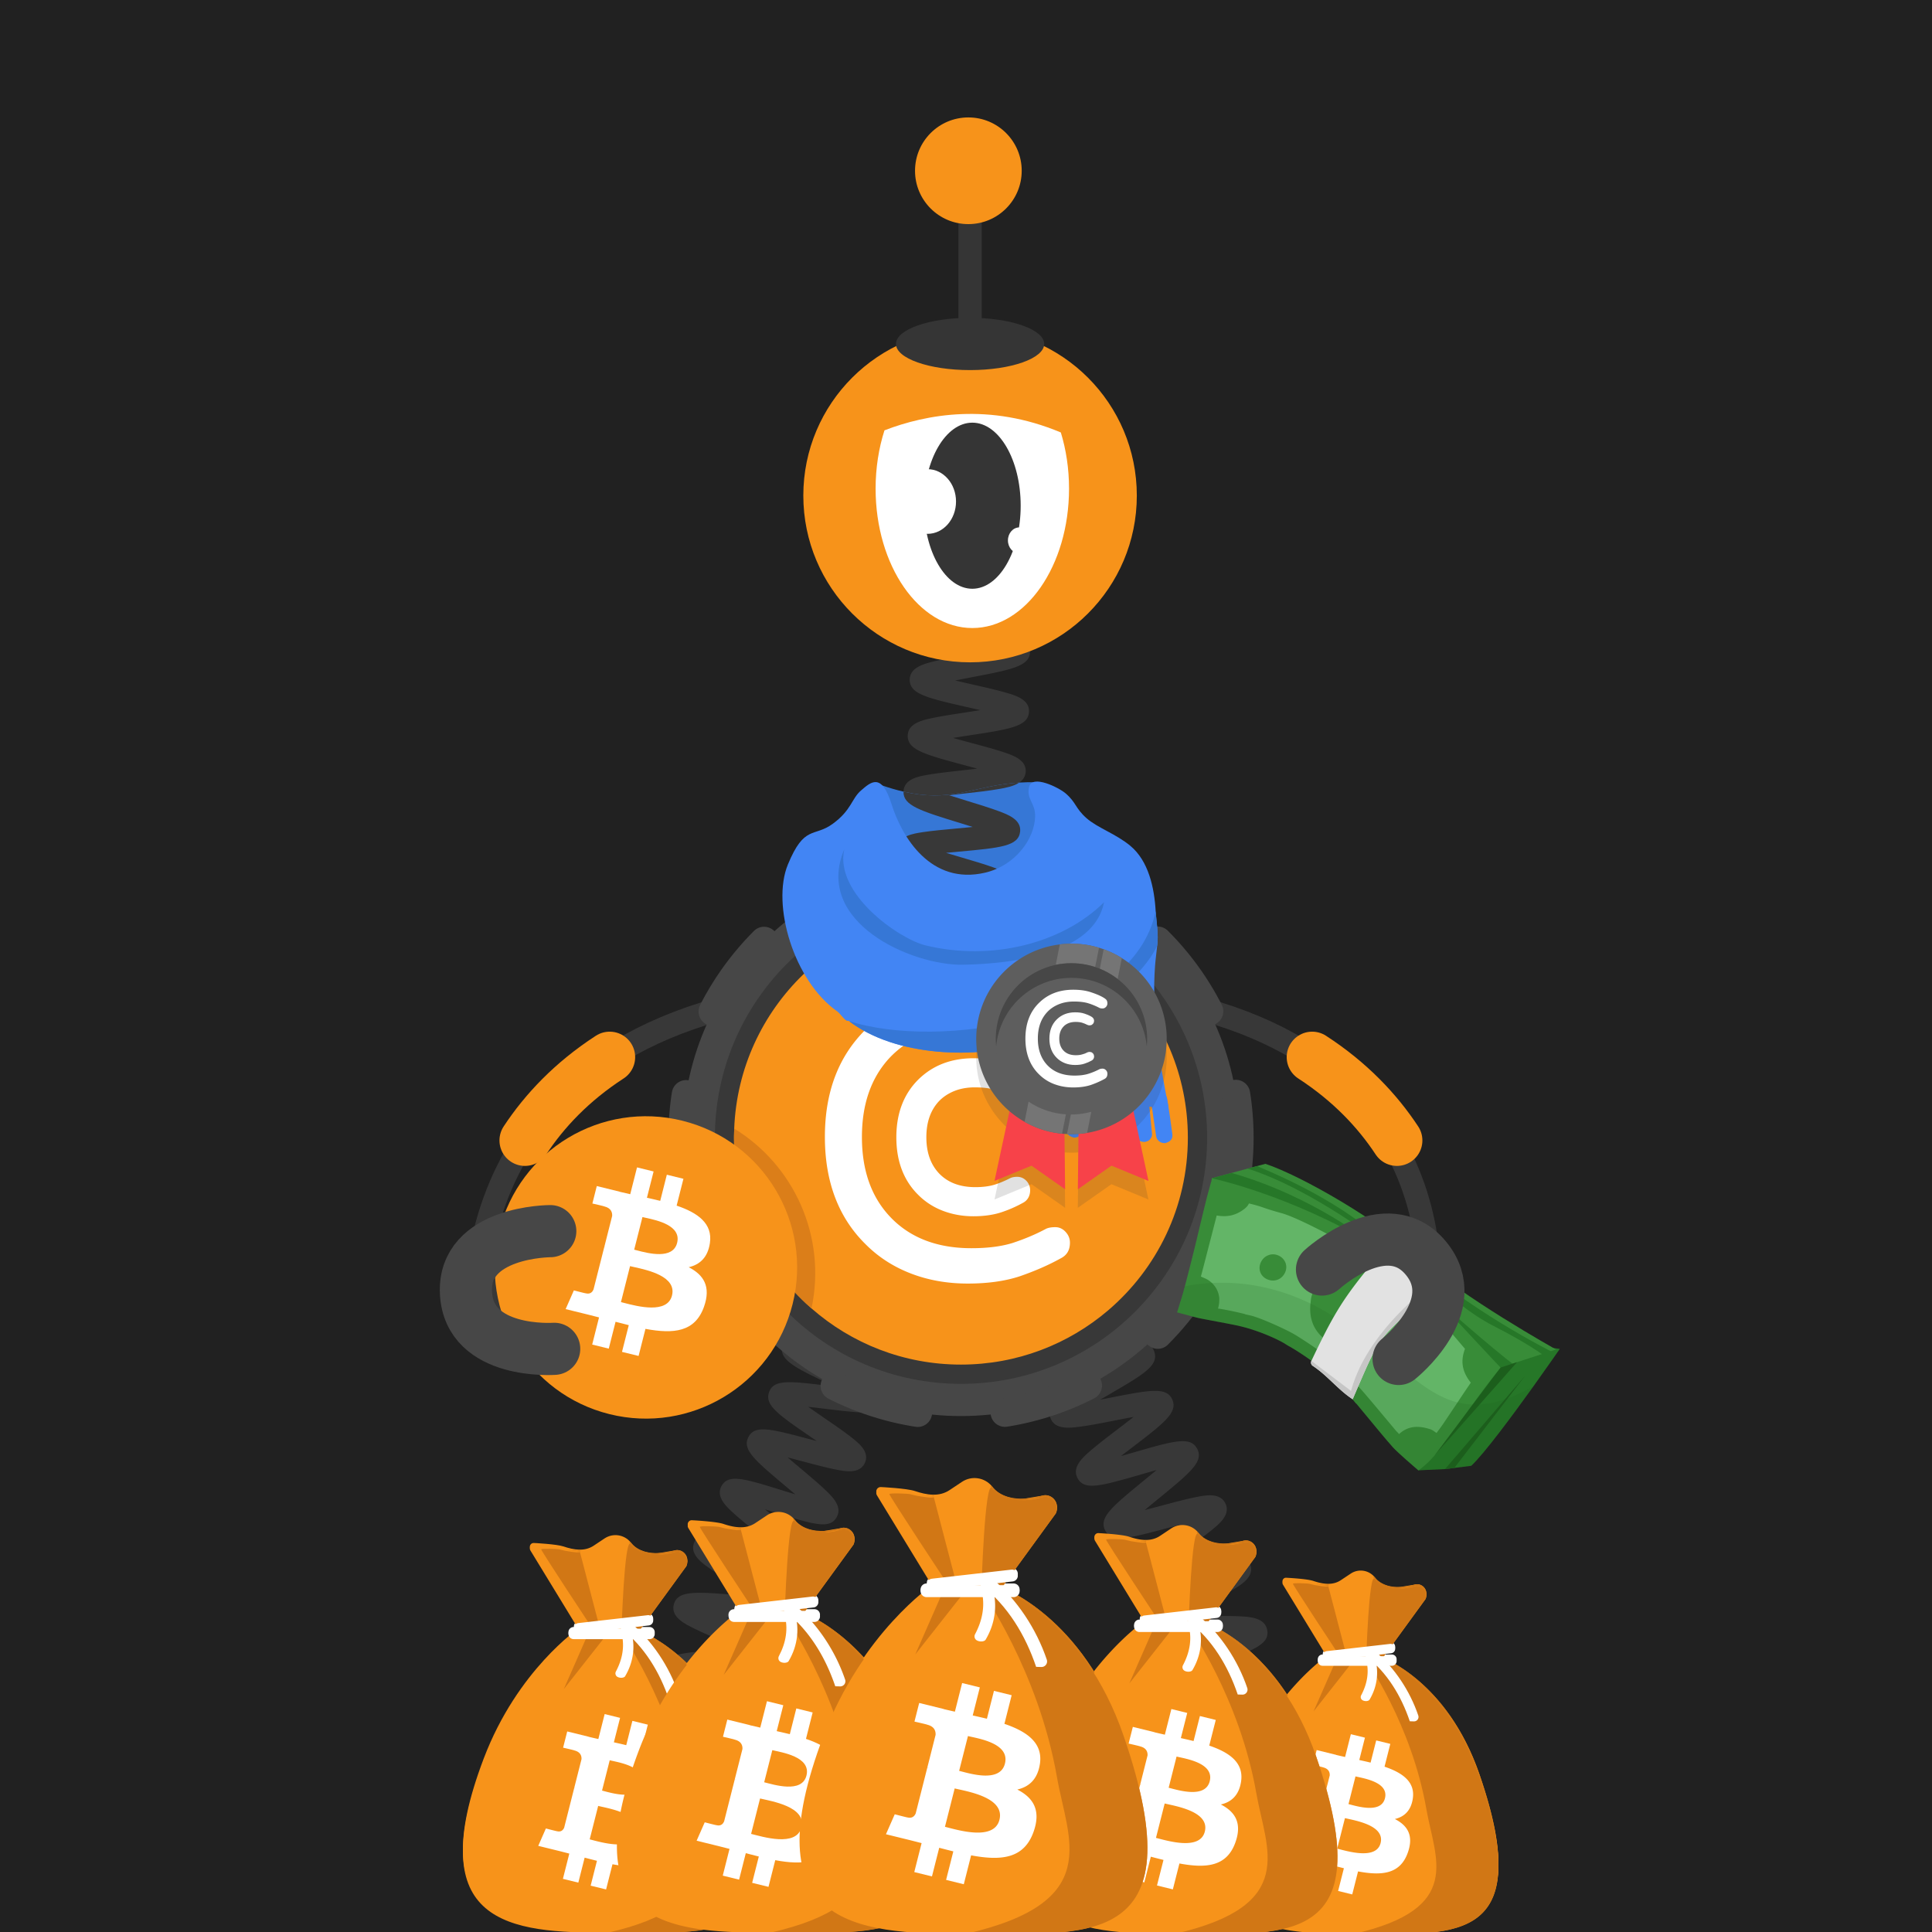 <svg width="1000" height="1000" fill="none" xmlns="http://www.w3.org/2000/svg"><path fill="#212121" d="M0 0h1000v1000H0z"/><path stroke="#383838" stroke-miterlimit="10" stroke-width="12.035" d="M738.471 682.59s28.04-153.58-173.76-170.1"/><path stroke="#F7931A" stroke-linecap="round" stroke-miterlimit="10" stroke-width="26.366" d="M723.042 590.29c-10.13-15.37-24.28-30.4-43.87-43.12"/><path stroke="#383838" stroke-miterlimit="10" stroke-width="12.035" d="M246.741 686.94s-18.499-157.93 183.301-174.45"/><path stroke="#F7931A" stroke-linecap="round" stroke-miterlimit="10" stroke-width="26.366" d="M271.703 590.29c10.13-15.37 24.28-30.4 43.87-43.12"/><path fill="#383838" fill-rule="evenodd" d="M254.119 669.96c-.63-7.45 4.939-14.11 12.359-14.8l20.601-1.44c7.45-.62 14.11 4.94 14.8 12.36.63 7.45-4.941 14.11-12.361 14.8l-20.599 1.44c-7.51.65-14.17-4.91-14.8-12.36Z" clip-rule="evenodd"/><path fill="#383838" d="M607.974 927.36c.42-.25 1.66-1.4 1.82-3.44l-12-.94c.58-7.43 9.51-8.77 31.08-11.99 1.83-.27 3.88-.58 5.98-.91-2.55-.58-5.08-1.12-7.3-1.6-20.31-4.39-28.72-6.21-28.82-13.38-.1-7.51 8.7-9.63 29.95-14.75 1.57-.38 3.31-.8 5.09-1.24-2.39-.29-4.75-.55-6.83-.79-6.4-.72-12.44-1.39-17.21-2.23-4.8-.84-12.061-2.12-12.741-8.16-.86-7.35 7.601-10.44 28.031-17.92 1.3-.48 2.73-1 4.2-1.54-2.04.02-4.03.05-5.81.08-20.83.34-29.45.48-31.23-6.45-1.82-7.17 6.1-11.38 25.22-21.55 1.25-.67 2.62-1.39 4.03-2.15-1.98.3-3.9.6-5.64.87-20.62 3.21-29.16 4.54-31.91-2.05-2.82-6.9 4.47-12.08 22.08-24.6 1.46-1.04 3.09-2.2 4.76-3.4-2.22.58-4.39 1.16-6.32 1.67-20.49 5.48-28.96 7.75-32.34 1.29-3.46-6.63 3.43-12.27 20.06-25.9 1.97-1.61 4.26-3.49 6.51-5.38-2.87.79-5.75 1.62-8.23 2.34-20.74 5.98-29.32 8.46-32.73 1.73-2.91-5.66 2.869-10.69 6.689-14.01 3.77-3.29 8.981-7.25 14.011-11.09 2.52-1.92 5.55-4.24 8.38-6.47-3.42.61-6.991 1.31-9.971 1.9-6.31 1.24-12.829 2.52-17.899 3.17-5.11.66-12.83 1.65-15.13-4.41-2.29-6 4.039-10.23 8.239-13.04 4.09-2.73 9.691-5.98 15.101-9.11 3.03-1.76 6.73-3.9 10.1-5.95-3.58.09-7.38.26-10.53.4-21.43.95-31.21 1.38-32.82-6.25-1.34-6.25 5.55-9.43 10.1-11.53 4.43-2.04 10.15-4.25 16.21-6.59 3.26-1.26 7.24-2.8 10.89-4.3-3.41-.42-7.02-.81-10.02-1.13-21.44-2.29-31.22-3.34-31.72-11.12-.42-7.45 8.04-9.44 28.46-14.25 7.98-1.88 20.05-4.72 22.41-6.38-.39.28-1.51 1.51-1.51 3.52h12.039c0 7.47-8.829 9.55-30.179 14.58-1.34.32-2.811.66-4.321 1.02 2.14.24 4.231.46 6.101.67 6.39.68 12.43 1.33 17.2 2.14 4.79.81 12.019 2.05 12.779 8.04.95 7.33-7.459 10.58-27.799 18.43-1.08.42-2.251.87-3.451 1.34 1.79-.07 3.521-.15 5.091-.22 20.83-.92 29.45-1.3 31.42 5.6 2.09 7.02-5.67 11.52-24.42 22.39-1.15.67-2.4 1.39-3.7 2.15 1.77-.34 3.49-.68 5.04-.98 20.68-4.06 29.24-5.74 32.27.81 3.04 6.76-4.01 12.15-21.06 25.15-1.67 1.27-3.561 2.72-5.471 4.2 2.41-.67 4.79-1.36 6.87-1.96 20.58-5.93 29.101-8.39 32.571-1.83 3.5 6.59-3.35 12.2-19.89 25.75-2.18 1.78-4.751 3.89-7.221 5.98 3.04-.77 6.141-1.6 8.771-2.3 6.2-1.66 12.6-3.37 17.6-4.37 5.03-1 12.63-2.52 15.37 3.3 2.77 5.71-3.151 10.52-7.071 13.71-3.84 3.12-9.13 6.88-14.25 10.52-2.68 1.91-5.929 4.22-8.929 6.44 3.4-.47 6.97-1.03 9.94-1.49 6.41-1 13.03-2.03 18.18-2.48 5.18-.46 13.009-1.15 15.059 5.07 2.02 6.05-4.449 10.03-8.729 12.67-4.18 2.58-9.891 5.61-15.401 8.55-3.03 1.61-6.709 3.57-10.089 5.45 3.48-.01 7.18-.06 10.25-.11 6.5-.11 13.23-.21 18.41.05 5.21.26 13.08.66 14.26 7.1 1.35 7.37-6.87 10.38-26.73 17.65-3.15 1.15-6.96 2.55-10.51 3.93 3.29.42 6.739.81 9.619 1.13 21.43 2.4 31.21 3.5 31.71 11.25.41 7.47-8.049 9.5-28.489 14.43-3.18.77-7.02 1.69-10.62 2.63 3.16.73 6.44 1.44 9.21 2.04 21.02 4.54 30.62 6.61 30.32 14.37-.2 7.39-8.86 8.68-29.76 11.8-8.05 1.17-20.21 2.99-22.68 4.43Zm-102.84-299.85c-2.51-5.93 3.729-10.7 7.859-13.86 4.15-3.17 9.77-6.92 15.21-10.54 1.95-1.3 4.2-2.8 6.44-4.32-3.15.54-6.359 1.14-9.089 1.65-6.12 1.14-12.441 2.32-17.291 2.91-4.93.61-12.389 1.52-14.669-4.28-2.78-7.14 4.979-12.06 23.719-23.93 2.02-1.28 4.36-2.76 6.67-4.26-3.32.47-6.719.99-9.599 1.44-6.4.99-12.45 1.93-17.29 2.38-4.94.46-12.421 1.15-14.481-4.76-2.16-6.07 4.43-10.49 8.79-13.41 4.39-2.94 10.29-6.36 15.99-9.66 2.14-1.24 4.65-2.69 7.1-4.15-3.54.3-7.2.67-10.29.98-6.41.65-12.469 1.26-17.289 1.45-4.95.2-12.431.49-14.141-5.55-2.18-7.52 6.85-11.89 26.63-21.47 2.39-1.16 5.21-2.52 7.95-3.89-3.87-.08-7.989-.08-11.389-.09-6.43-.01-12.5-.01-17.29-.31-4.96-.31-12.441-.77-13.451-7.02-1.31-7.77 8.171-10.87 28.951-17.67 2.78-.91 6.109-2 9.269-3.09-3.74-.69-7.749-1.34-11.059-1.89-6.23-1.02-12.66-2.08-17.5-3.19-4.97-1.14-12.481-2.87-12.391-9.35 0-6.39 7.54-8.07 12.52-9.17 4.88-1.08 11.351-2.1 17.621-3.07 2.96-.46 6.479-1.01 9.849-1.59-2.98-.92-6.039-1.82-8.639-2.58-6.26-1.84-12.731-3.74-17.621-5.52-4.89-1.79-12.269-4.49-11.589-10.91.62-6.16 7.999-7.29 12.889-8.05 4.79-.74 10.881-1.29 17.321-1.88 2.61-.24 5.639-.52 8.649-.83-2.21-.69-4.39-1.36-6.31-1.95-21.35-6.55-30.18-9.26-29.5-16.85.62-6.13 7.87-7.38 12.67-8.22 4.73-.82 10.74-1.49 17.1-2.2 2.53-.28 5.45-.61 8.36-.96a790.9 790.9 0 0 0-6.03-1.63c-21.45-5.76-30.329-8.15-29.939-15.73.35-6.16 7.61-7.72 12.41-8.76 4.74-1.02 10.77-1.94 17.16-2.92 2.42-.37 5.199-.79 7.989-1.25-2.14-.5-4.25-.98-6.12-1.4-21.59-4.9-30.52-6.93-30.42-14.48.17-6.2 7.37-8.04 12.13-9.26 4.73-1.21 11.03-2.41 17.12-3.58 8.07-1.54 20.261-3.87 22.691-5.42-.44.28-1.691 1.56-1.691 3.71h12.04c0 7.65-9.009 9.37-30.779 13.53-2.4.46-5.181.99-7.941 1.55 3.28.79 6.66 1.56 9.52 2.21 6.31 1.43 12.271 2.79 16.931 4.15 4.74 1.39 11.909 3.48 11.729 9.68-.3 7.71-9.4 9.1-31.38 12.46-2.4.37-5.19.79-7.95 1.24 3.31.94 6.741 1.86 9.631 2.64 6.23 1.67 12.109 3.25 16.689 4.79 4.67 1.57 11.74 3.94 11.29 10.14-.5 6.5-8.33 7.9-13.5 8.82-5.23.94-12.03 1.7-18.61 2.43-2.27.25-4.88.54-7.5.86a620.75 620.75 0 0 0 9.431 2.95c6.13 1.88 11.92 3.66 16.41 5.34 4.59 1.72 11.519 4.32 10.889 10.45-.79 7.62-9.95 8.45-32.08 10.48-1.91.17-4.069.37-6.259.59 2.63.8 5.259 1.57 7.549 2.24 5.96 1.75 12.131 3.56 16.741 5.23 4.63 1.68 11.64 4.21 11.21 10.32-.49 7.34-9.331 8.72-30.691 12.06-1.02.16-2.12.33-3.25.51 1.08.18 2.11.35 3.09.51 21.31 3.5 30.13 4.94 30.71 12.21.5 7.04-7.02 9.5-27.13 16.08-1.44.47-3.019.99-4.649 1.53h2.719c22.22.03 31.41.04 33.14 7.32 1.65 6.89-5.46 10.33-24.46 19.53-2.04.99-4.349 2.11-6.689 3.26 1.77-.17 3.49-.34 5.04-.5 22.11-2.23 31.26-3.16 33.59 4.04 1.93 5.78-4.251 9.88-8.331 12.58-4.02 2.66-9.269 5.71-14.839 8.93-2.12 1.23-4.551 2.64-6.981 4.07 2.14-.32 4.23-.64 6.09-.93 21.91-3.39 30.971-4.8 33.631 2.29 2.18 5.75-3.861 10.12-7.851 13.01-3.94 2.85-9.1 6.12-14.57 9.58-2.15 1.36-4.63 2.93-7.09 4.53 2.35-.42 4.661-.85 6.691-1.23 21.68-4.04 30.649-5.71 33.509 1.29 2.35 5.74-3.609 10.27-7.559 13.26-3.89 2.96-9.24 6.52-14.42 9.96-6.82 4.54-17.131 11.41-18.771 13.77.3-.43.95-2.1.12-4.08l-11.089 4.7ZM352.929 930.65c.54-.39 1.609-1.85 1.469-3.86l-12.009.81c-.43-6.35 6.8-8.76 11.59-10.36 4.74-1.58 11-3.22 17.04-4.81 2.33-.61 5.06-1.33 7.74-2.06-3.18-.65-6.47-1.27-9.25-1.79-19.96-3.76-28.22-5.31-28.22-12.6 0-7.67 9.359-9.3 29.859-12.89 2.46-.43 5.34-.94 8.17-1.46-3.21-.99-6.57-1.96-9.38-2.77-19.56-5.67-27.659-8.01-26.919-15.31.83-7.66 10.299-8.24 31.049-9.51 2.65-.16 5.781-.35 8.821-.58-3.21-1.46-6.611-2.94-9.451-4.17-5.73-2.49-11.139-4.84-15.319-6.97-4.09-2.09-10.93-5.59-9.37-11.74 1.84-7.47 11.32-6.71 32.09-5.04 2.69.22 5.88.47 8.97.68-2.97-1.93-6.14-3.91-8.77-5.55-5.09-3.17-10.351-6.45-14.181-9.2-3.75-2.68-10.029-7.18-7.549-13.04 2.86-7.05 12.09-4.96 32.31-.37 2.47.56 5.38 1.22 8.23 1.83-2.47-2.05-5.04-4.12-7.22-5.87-4.71-3.8-9.59-7.72-13.11-10.95-3.63-3.33-9.111-8.35-6.071-13.89 3.58-6.45 11.79-3.89 31.62 2.28 2 .62 4.27 1.33 6.58 2.03-1.81-1.55-3.62-3.06-5.2-4.39-15.89-13.35-22.469-18.88-19.029-25.35 3.33-6.35 11.52-4.17 31.33 1.08 1.26.33 2.62.7 4.04 1.07-1.01-.69-1.981-1.36-2.891-1.98-17.21-11.81-24.329-16.69-21.779-23.47 2.43-6.59 10.679-5.59 30.619-3.17 1.07.13 2.231.27 3.421.41-.62-.29-1.221-.58-1.801-.85-18.51-8.73-26.95-12.71-25.5-19.89 1.42-6.88 9.69-7.22 29.67-8.03 1.34-.05 2.801-.11 4.301-.18-.89-.27-1.75-.53-2.57-.77-20.26-6.08-28.65-8.59-28.26-15.92.41-7.08 8.59-8.51 28.37-11.97 7.69-1.35 19.3-3.38 21.68-4.82-.58.35-1.771 1.74-1.771 3.78h12.04c0 7.67-9.36 9.3-29.87 12.89-2.54.45-5.549.97-8.469 1.52 3.32 1.06 6.82 2.11 9.74 2.98 5.96 1.79 11.599 3.48 15.979 5.1 4.3 1.59 11.49 4.25 10.66 10.53-.92 7.63-10.449 8.02-31.349 8.87-2.73.11-5.99.25-9.12.42 3.24 1.6 6.71 3.24 9.59 4.6 5.4 2.55 10.99 5.18 15.1 7.45 4.02 2.22 10.74 5.93 9.01 12.02-2.18 7.46-11.621 6.31-32.311 3.8-2.68-.33-5.859-.71-8.939-1.04 2.83 2.01 5.849 4.08 8.359 5.81 4.97 3.41 10.121 6.94 13.861 9.88 3.86 3.03 9.699 7.61 7.089 13.35-2.74 5.84-10.149 4.38-15.059 3.41-4.81-.95-10.981-2.58-16.941-4.17-2.39-.63-5.19-1.38-7.96-2.08 2.23 1.92 4.531 3.86 6.491 5.5 4.67 3.92 9.5 7.98 13 11.33 3.56 3.41 8.95 8.56 5.9 14.05-3.57 6.42-11.77 3.87-31.6-2.31-1.69-.53-3.57-1.11-5.51-1.7 1.47 1.2 2.91 2.36 4.2 3.4 16.26 13.09 22.99 18.51 19.8 25.08-3.15 6.39-11.311 4.54-31.021.08-1.27-.29-2.65-.6-4.09-.92l2.531 1.58c17.82 11.12 25.2 15.72 22.96 22.64-2.24 6.71-10.511 6.05-30.491 4.44-1.25-.1-2.609-.21-4.009-.32.82.36 1.62.7 2.37 1.03 19.39 8.42 27.409 11.9 26.139 19.13-1.23 6.94-9.519 7.45-29.569 8.67-1.48.09-3.1.19-4.78.3 1.14.33 2.24.65 3.26.95 20.3 5.88 28.71 8.31 28.32 15.68-.41 7.08-8.6 8.51-28.38 11.97-1.75.31-3.711.65-5.721 1.01 1.48.28 2.921.55 4.231.8 20.82 3.92 29.439 5.54 29.729 12.93.31 7.13-7.799 9.26-27.389 14.39-7.51 1.96-18.89 4.94-21.13 6.56Z"/><path fill="#474747" d="M497.41 732.95c79.56 0 144.05-64.49 144.05-144.05 0-79.56-64.49-144.05-144.05-144.05-79.56 0-144.051 64.49-144.051 144.05 0 79.55 64.501 144.05 144.051 144.05Z"/><path fill="#383838" d="M497.414 716.28c70.36 0 127.39-57.03 127.39-127.39 0-70.35-57.03-127.39-127.39-127.39-70.35 0-127.391 57.03-127.391 127.39.01 70.36 57.041 127.39 127.391 127.39Z"/><path stroke="#474747" stroke-dasharray="45.27 45.27" stroke-linecap="round" stroke-miterlimit="10" stroke-width="14.819" d="M599.274 690.74c56.25-56.26 56.25-147.46 0-203.72-56.25-56.25-147.46-56.25-203.72 0-56.26 56.26-56.26 147.46 0 203.72 56.26 56.25 147.47 56.25 203.72 0Z"/><path fill="#F7931A" d="M614.834 588.85c0 35.81-16.031 67.88-41.301 89.42-20.51 17.48-47.099 28.04-76.159 28.04-29.62 0-56.671-10.96-77.341-29.08-.94-.81-1.859-1.64-2.769-2.49-22.98-21.43-37.35-51.98-37.35-85.89 0-.3 0-.6.01-.9.01-1.27.039-2.53.099-3.79 2.45-62.7 54.051-112.77 117.351-112.77 63.73 0 115.609 50.76 117.409 114.05.03 1.13.051 2.27.051 3.41Z"/><path fill="#DB7E19" d="M420.033 677.23c-.94-.81-1.859-1.64-2.769-2.49-22.98-21.43-37.35-51.98-37.35-85.89 0-.3 0-.6.01-.9.01-1.27.039-2.53.099-3.79 30.99 18.94 47.92 55.95 40.01 93.07Z"/><path fill="#fff" fill-rule="evenodd" d="M541.48 636c1.16-.54 2.72-.82 4.76-.82 2.04 0 3.811.82 5.311 2.45 1.5 1.63 2.25 3.47 2.25 5.58 0 3.81-1.57 6.46-4.63 8.03-6.6 3.67-13.741 6.73-21.221 9.32-7.55 2.52-16.599 3.81-27.069 3.81-10.47 0-20.271-1.7-29.311-5.17-9.05-3.47-16.87-8.5-23.46-15.1-14.08-13.81-21.149-32.37-21.149-55.64 0-23.26 7.069-41.76 21.149-55.63 13.67-13.54 31.291-20.27 52.851-20.27 10.41 0 19.38 1.29 26.93 3.81 7.55 2.52 13.329 4.9 17.339 7.07 4.01 2.18 6.461 3.95 7.281 5.31.82 1.36 1.29 3.06 1.29 5.1 0 2.04-.75 3.88-2.25 5.51s-3.261 2.45-5.311 2.45c-2.04 0-3.6-.27-4.76-.82a101.062 101.062 0 0 0-17.339-7.21c-5.92-1.84-13.26-2.72-22.1-2.72-8.84 0-16.8 1.5-23.87 4.42-7.14 2.99-13.061 7.07-17.891 12.24-9.45 10.27-14.149 23.87-14.149 40.81s4.689 30.54 14.149 40.81c10.27 11.15 24.491 16.73 42.511 16.73 8.3 0 15.439-.88 21.359-2.72 5.98-1.98 11.76-4.36 17.33-7.35Z" clip-rule="evenodd"/><path fill="#fff" fill-rule="evenodd" stroke="#fff" stroke-width="5.873" d="M524.143 612.459c.54-.27 1.359-.41 2.379-.41s1.901.41 2.651 1.22a4.02 4.02 0 0 1 1.09 2.79c0 1.9-.751 3.27-2.311 4.01a61.899 61.899 0 0 1-10.609 4.63c-3.74 1.23-8.301 1.9-13.531 1.9-5.239 0-10.13-.89-14.62-2.59-4.49-1.7-8.429-4.22-11.769-7.55-7.07-6.94-10.54-16.19-10.54-27.82 0-11.63 3.54-20.88 10.54-27.82 6.87-6.73 15.64-10.13 26.46-10.13 5.24 0 9.73.61 13.47 1.91 3.74 1.3 6.669 2.45 8.639 3.54 2.04 1.09 3.201 1.97 3.671 2.65.41.68.609 1.5.609 2.52s-.339 1.9-1.089 2.72c-.75.82-1.631 1.22-2.651 1.22-1.02 0-1.84-.14-2.38-.41-2.79-1.5-5.709-2.65-8.639-3.6-2.92-.95-6.671-1.36-11.021-1.36-4.35 0-8.37.75-11.97 2.24-3.54 1.5-6.53 3.54-8.91 6.12-4.69 5.17-7.069 11.97-7.069 20.4 0 8.43 2.379 15.23 7.069 20.4 5.17 5.58 12.241 8.36 21.221 8.36 4.15 0 7.69-.47 10.68-1.36 2.92-.92 5.84-2.15 8.63-3.58Z" clip-rule="evenodd"/><path fill="#F7931A" d="M410.263 674.951c-10.45 41.93-52.921 67.44-94.861 56.99-41.92-10.45-67.439-52.92-56.979-94.84 10.45-41.93 52.92-67.45 94.84-57 41.93 10.45 67.45 52.92 57 94.85Z"/><path fill="#fff" fill-rule="evenodd" d="M367.434 643.47c1.56-10.25-6.37-15.77-17.21-19.44l3.519-13.89-8.59-2.11-3.42 13.52c-2.26-.55-4.579-1.08-6.879-1.59l3.45-13.61-8.58-2.11-3.521 13.88c-1.87-.42-3.699-.83-5.479-1.27l.009-.04-11.839-2.91-2.281 9.03s6.371 1.44 6.241 1.53c3.48.85 4.11 3.12 4 4.92l-4.01 15.82c.24.06.549.15.889.28l-.29-.07c-.2-.05-.41-.1-.62-.15l-5.62 22.17c-.43 1.04-1.5 2.6-3.93 2.01.08.12-6.24-1.53-6.24-1.53l-4.26 9.68 11.17 2.74c1.25.31 2.481.62 3.701.94.81.21 1.619.42 2.419.62l-3.549 14.05 8.58 2.11 3.519-13.9c2.34.63 4.62 1.2 6.84 1.75l-3.51 13.83 8.59 2.11 3.551-14.02c14.64 2.73 25.65 1.63 30.29-11.41 3.74-10.5-.191-16.56-7.891-20.5 5.6-1.3 9.831-4.93 10.951-12.44Zm-19.611 27.09c-2.43 9.63-17.75 5.65-24.75 3.83-.63-.16-1.19-.31-1.67-.43l4.71-18.61c.58.14 1.301.3 2.111.48 7.24 1.6 22.089 4.88 19.599 14.73Zm-18.149-23.37c5.84 1.54 18.58 4.88 20.8-3.87 2.27-8.95-10.12-11.65-16.17-12.97-.68-.15-1.281-.28-1.771-.4l-4.279 16.88c.41.1.89.22 1.42.36Z" clip-rule="evenodd"/><path stroke="#474747" stroke-linecap="round" stroke-linejoin="round" stroke-miterlimit="10" stroke-width="27" d="M286.841 698.15s-44.041 3.13-45.651-28.89c-1.61-32.02 43.63-32.02 43.63-32.02"/><path fill="#267728" d="M807.351 698.19s-5.91 8.55-13.63 19.33c-10.92 15.23-25.5 34.9-32.2 41.17l-8.75 1.1-4.821.6-13.659.63-.08.01 20.479-35.11 1.991-3.41v-.01l4.259-7.3 1.13-1.93 9.42-6.62 2.45-1.72.611-.43 3.53-2.48 9.359-6.58 2.931.41 7.54 1.03 6.19.86 3.25.45Z"/><path fill="#388C38" d="m805.411 698.491-30.45 9.89-145.34-71.85-2.41-26.67 10.26-2.76 8.269-2.23 4.881-1.31 4.35-1.17c18.6 6.15 59.649 29.71 80.259 49.07 20.62 19.35 70.181 47.03 70.181 47.03Z"/><path fill="#388C38" d="m717.305 648.841-.04-.01c-.01 0-.021-.02-.031-.02l.071.03Zm-107.621 30.58c-.01-.01-.04-.01 0 0Z"/><path fill="#388C38" d="m777.197 707.82-.269.27c-.2.19-.44.43-.72.71-.39.39-.881.94-1.471 1.63-2.95 3.48-8.119 10.38-12.559 16.53a545.44 545.44 0 0 0-2.981 4.16l-.039.06c-2.18 3.09-3.92 5.65-4.7 6.93-.87 1.44-1.191 1.96-1.261 2.06.06-.14.381-.71.401-.75-.01 0-.09.13-.31.48-.11.18-.19.31-.25.4.09-.17.06-.15-.81 1.17-1.34 2.04-5.67 7.28-9.02 11.11-.23.26-.461.52-.681.76-1.03 1.16-1.929 2.15-2.569 2.79-2.46 2.48-5.12 4.49-5.67 4.89-.06.05-.1.07-.1.07s-11.05-9.44-13.39-12.16c-2.33-2.72.23.27-2.8-3.23-2.64-3.04-11.85-14.26-16-19.23-.61-.73-1.111-1.33-1.471-1.75-.19-.23-.369-.43-.519-.61-2.05-2.39-.73-.89-1.79-2.06-.13-.14-.211-.23-.28-.3-.03-.04-.05-.07-.07-.09l.04.07c-.05-.05-.16-.17-.4-.42-1.11-1.17-4.431-4.48-5.561-5.6-.1-.09-.179-.17-.229-.23-.01 0-.03-.01-.04-.02l-.04-.04c-.07-.07-.181-.17-.321-.31-.51-.51-1.549-1.47-2.719-2.52-1.81-1.63-3.94-3.5-4.88-4.28-1.56-1.29-1.47-1.22-2.67-2.18-1.06-.85-1.11-.86-2.26-1.76-.14-.11-.3-.23-.48-.37-1.63-1.29-6.9-4.74-8.58-5.74-.27-.16-.44-.27-.56-.32-.01 0-.03-.01-.04-.02-.02-.01-.03-.02-.04-.02-.01-.01-.02-.02-.03-.02-.01 0-.02-.02-.04-.02-.09-.06-.21-.14-.39-.25-1.44-.91-.45-.12-3.5-2.07-3.05-1.93-12.981-6.69-23.311-9.12-3.53-.9-19.33-3.7-21.71-4.27-2.38-.57-7.669-2.04-9.489-2.51-.62-.16-.85-.21-.91-.23h-.011c-.04-.02-.139-.06-.439-.16.58-1.57 1.559-5.11 1.939-6.23l.131-.41c-.04.11-.14.42-.02.03.08-.24.089-.28.089-.28l.201-.63c.04-.13.17-.6.53-1.79.24-.78.64-2.29 1.16-4.2 1.77-6.69 4.7-18.29 5.39-21.22.24-.98.35-1.46.4-1.66.01-.03.019-.07.029-.12.02-.05.03-.1.04-.16.02-.05.02-.1.041-.15.01 0 .01-.04.03-.12.02-.02.019-.03.019-.05.01-.04.03-.09.04-.15.05-.23.141-.6.271-1.17.76-3.28 3.92-16.4 4.87-20.13.94-3.74 1.32-4.84 1.89-7.06.57-2.22.69-2.01.95-3.89.69.26.86.34.86.35.19.06.61.22 1.47.51 3.32 1.14 4.719 1.49 11.439 3.43 4.2 1.21 7.29 1.91 12.04 3.29 2.83.82 6.26 1.88 10.88 3.45 10.58 3.58 32.71 13.83 46.87 23.29a96.248 96.248 0 0 1 4.761 3.39c.5.39 1 .78 1.47 1.16.14.06.23.08.28.1 1.55 1.05 1.35 1 3.35 2.38 2.01 1.39 7.98 6.13 9.62 7.59.12.1.21.18.29.25l.01.01h.009c.02.02.021.03.031.03h.009c.04.02.071.05.121.1.02.01.03.02.03.03.08.06.18.14.3.25 1.42 1.24 4.989 4.36 6.599 5.85l.021.02c.02.03.04.06.07.08.03.03.06.05.08.07.01.03.02.03.04.04 0 0 .01 0 .02.02.02.01.04.02.05.05h.009c.01 0 .021.02.021.03.03.03.06.05.07.07l.01.01c.02.02.03.03.04.03.02.02.039.04.069.08.02.01.031.02.031.03v-.01c.02.02.02.03.02.03.07.07.16.16.26.25.18.17.31.3.41.39.02.03.04.06.06.07 0 0 .029.02.049.05.01.01.021.03.051.05.21.2.67.64 1.56 1.51l.03.03c.07.08.139.15.229.22 0 .01.011.01.011.01.42.41.91.89 1.51 1.47 1.74 1.69 4.439 4.67 7.649 8.29 7.33 8.23 17.321 19.69 24.531 26.31 1.04.95 2.02 1.81 2.92 2.53-.21.31-.33.53-.38.66-.16.2-.081.2.059.11Z"/><path fill="#388C38" d="M777.876 707.19c-.01.04-.441.47-.681.62.48-.48.671-.63.681-.62Zm-36.748-39.03c-.06.05-.12.11-.17.16-.03.04-.08.08-.13.13-.66.64-2.381 2.37-4.801 5.01-2.52 2.76-5.789 6.51-9.389 11.05-3.56 4.49-7.42 9.76-11.17 15.61-3.81 5.96-7.51 12.5-10.63 19.45-1.02 2.27-1.98 4.58-2.86 6.92-.61-.73-1.11-1.33-1.47-1.75-.19-.23-.371-.43-.521-.61-2.05-2.39-.73-.89-1.79-2.06-.13-.14-.209-.23-.279-.3 0 0-.01 0-.03-.02-.05-.05-.161-.17-.401-.42-1.11-1.17-4.429-4.48-5.559-5.6-.1-.09-.181-.17-.231-.23-.01 0-.029-.01-.039-.02l-.04-.04c-.07-.07-.18-.17-.32-.31-.51-.51-1.55-1.47-2.72-2.52l.319-.55 3.161-5.32 7.4-12.45s0-.01.02-.02c.15-.18 1.51-1.78 3.46-4.07 2.52-2.98 6.03-7.11 9.19-10.84.42-.49.82-.97 1.22-1.43 3.47-4.07 6.27-7.35 6.46-7.55.29-.29 4.46-2.33 8.32-4.19 3.41-1.65 6.58-3.15 6.58-3.15l4.04 3.55 1.81 1.59.03.03.54-.05Z"/><path fill="#63B567" fill-rule="evenodd" d="M760.928 715.21c-3.69-4.87-4.88-9.71-3.22-15.35.16-.56.349-1.13.569-1.71-7.04-8.19-13.9-16.58-21.63-24.12-.08-.08.041.06.041.05-.28-.28-.49-.48-.65-.63-.16-.17-.27-.28-.35-.35-.431-.4-.011.07-2.25-2.15l-.06-.06c-1.14-1.14-3.041-2.83-5.231-4.7-3.86-3.28-8.589-7.08-11.469-9.18-2.51-1.84-1.491-.95-1.361-.8-.12-.07-.899-.67-3.569-2.79-.21-.16-.441-.34-.681-.52-8.36-6.2-37.759-22.25-47.799-24.99-10.33-2.82-8.861-3.11-16.821-5.01-.46 1.08-1.249 1.96-2.329 2.8-4.33 3.39-8.88 4.41-14.35 3.43-.17.63-.37 1.42-.59 2.29-.86 3.35-2.05 7.98-2.49 9.67-.14.54-.211.84-.25.97-.011.02-.03.11-.09.32-.26 1.01-.02.09-.33 1.26-.3 1.17.08-.33-.61 2.35-.68 2.68-2.83 11.03-3.83 14.75 1.46.69 2.85 1.13 4.18 2.07.55.38 1.05.81 1.54 1.26.68.66 1.309 1.39 1.849 2.2.72 1.07 1.17 2.19 1.55 3.42.02.09.191.8.221 1l.16.94c.09 1.95-.091 3.77-.631 5.67 3.92.55 8.991 1.66 12.421 2.48 3.42.81-.59.04 4.21 1.07 4.8 1.02 19.129 7.41 24.029 10.48 3.6 2.26 7.641 4.91 10.571 7 1.05.74 1.949 1.42 2.639 1.97 2.58 2.11 1.36 1.06 2.42 1.94l.37.31s.01 0 .04.03c.01 0 .021.02.031.02.04.03.12.1.24.2.81.68 1.45 1.15 2.52 2.05 1.04.88.43.37 2.14 1.88.05.05.1.08.15.13 1.68 1.49 6.09 5.76 8.57 8.29.33.34.63.64.88.91 1.36 1.44 1.03 1.09 1.36 1.47.18.22.58.68 1.65 1.85.05.06.109.12.169.19 3.15 3.52 13.891 16.44 16.431 19.47 2.57 3.09 1.55 1.69 2.5 2.82.08.09.14.16.18.22h.01c.01 0 .02.02.02.03.04.04.07.08.09.11-.01-.01-.02-.02-.01-.02.02.02.039.04.069.08 0 .01.011 0 .011 0 4.72-4.39 10.12-4.44 16.05-2.54 1.25.4 2.189 1.19 3.23 1.91.04.02.07.05.11.06.81-1.09 1.88-2.5 2.57-3.49.67-.95.03-.01.72-1.02.01-.03.029-.05.059-.08 0 0 .011-.01.021-.03 0-.01.02-.02.02-.03.019-.02.03-.03.04-.05a.38.38 0 0 0 .08-.13l.02-.02v-.01c.02-.02.029-.03.029-.04v-.01l.021-.02c.16-.25.419-.61.769-1.15 1.17-1.72 3.8-5.68 6.541-9.78.75-1.13 1.49-2.25 2.23-3.35v-.01c1.8-2.68 3.47-5.16 4.63-6.83-.13-.14-.25-.29-.37-.45Zm-99.6-65.52c2.22.85 3.74 2.59 4.25 4.62.34 1.34.25 2.8-.37 4.21-1.55 3.54-5.19 5.12-8.79 3.85-3.59-1.28-5.39-4.89-4.01-8.51.74-1.94 2.18-3.4 3.93-4.1 1.52-.65 3.27-.72 4.99-.07Zm38.159 44.58c-2.15.82-4.489 1.22-7.119 1.16-1.43-.02-2.191-.25-3.511-.73-1.33-.47-2.559-.97-3.809-2.03-.14-.12-.271-.23-.401-.36-5.2-4.62-7.059-10.67-6.339-17.58.01-.2.04-.4.06-.59l.26-2.25c.5-1.88 1.02-3.8 1.99-5.51.73-1.26 1.499-2.43 2.329-3.5 4.11-5.3 9.611-8.18 16.881-7.44 2.29.23 3.82 1.25 5.63 2.31.35.21.69.45 1.01.71 1.02.82 1.91 1.85 2.65 2.78.96 1.25 1.63 2.18 2.18 3.65 1.64 4.32 1.969 8.45 1.229 12.6-.1.61-.229 1.23-.389 1.84-.38 1.54-.91 3.08-1.56 4.65-.13.31-.281.58-.431.85-.3.52-.639 1.16-.989 1.62-1.45 1.91-2.98 3.56-4.66 4.9a17.959 17.959 0 0 1-5.011 2.92Zm23.79 15.29a8.84 8.84 0 0 1-2.25-4.82c-.28-2.06.161-4.21 1.411-5.94 2.309-3.24 6.19-3.37 8.87-.45 2.68 2.92 3.14 7.64.78 10.9-.83 1.14-1.84 1.88-2.91 2.22-1.98.65-4.171-.04-5.901-1.91Zm23.591 27.63c-.01.01-.02.02-.03.02l-.01.03c0-.02.02-.03.04-.05Z" clip-rule="evenodd"/><path fill="#1C5E1C" d="M793.71 717.52c-10.92 15.23-25.5 34.9-32.2 41.17l-8.75 1.1-4.821.6-13.66.63a.61.61 0 0 1-.099.07s-11.05-9.44-13.39-12.16c-2.33-2.72.229.27-2.801-3.23-2.64-3.04-11.85-14.26-16-19.23-.61-.73-1.109-1.33-1.469-1.75-.19-.23-.37-.43-.52-.61-7.37-4.8-13.151-12.41-20.521-17.18a2.016 2.016 0 0 1-.709-2.53l.009-.03c-.14-.11-.299-.23-.479-.37-1.63-1.29-6.9-4.74-8.58-5.74-.27-.16-.44-.27-.56-.32-.01 0-.03-.01-.04-.02-.02-.01-.03-.02-.04-.02-.01-.01-.02-.02-.03-.02-.01 0-.02-.02-.04-.02-.09-.06-.21-.14-.39-.25-1.44-.91-.45-.12-3.5-2.07-3.05-1.93-12.98-6.69-23.31-9.12-3.53-.9-19.33-3.7-21.71-4.27-2.38-.57-7.671-2.04-9.491-2.51-.62-.16-.85-.21-.91-.23h-.01c-.04-.02-.139-.06-.439-.16.58-1.57 1.559-5.11 1.939-6.23l.13-.41c-.04.11-.139.42-.019.03.08-.24.09-.28.09-.28l.2-.63c.04-.13.17-.6.53-1.79.24-.78.639-2.29 1.159-4.2 4.27-.82 8.971-1.42 14.031-1.67 14.63-.73 32.229 1.52 51.009 10.66 3.99 1.94 8.031 4.19 12.101 6.79 4.49 2.86 8.66 5.78 12.54 8.68.52.4 1.04.78 1.56 1.18a292.6 292.6 0 0 1 7.91 6.23c1.04.85 2.059 1.68 3.059 2.52 1.9 1.57 3.751 3.12 5.551 4.63 2.82 2.35 5.509 4.62 8.149 6.72 8.56 6.88 16.42 12.2 25.26 14.41.09.03.17.04.24.06 2.42.59 4.891.95 7.491 1.03.05.01.09.01.15 0 1.17.05 2.36.03 3.58-.06 4.05-.24 8.389-1.11 13.119-2.71.49-.17 1-.34 1.5-.53 4.07-1.51 8.451-3.54 13.181-6.16Z" opacity=".15"/><path fill="#E2E2E2" d="M741.129 668.161c-.06.05-.12.11-.17.16-.05.04-.1.07-.13.12-1.85 1.68-3.56 3.23-5.15 4.67-4.66 4.22-8.31 7.49-11.28 10.29-5.68 5.33-8.91 8.96-11.99 14.21-2.73 4.62-5.32 10.51-9.39 19.93-.89 2.06-1.84 4.28-2.88 6.7-.05-.04-.1-.06-.15-.1-7.37-4.8-13.15-12.41-20.52-17.18a2.017 2.017 0 0 1-.71-2.53l.01-.04c1.01-2.13 1.97-4.15 2.89-6.05 1.03-2.13 2.03-4.13 2.97-6.02 2.01-3.99 3.88-7.51 5.76-10.79 2.29-3.99 4.6-7.65 7.21-11.37 2.57-3.67 5.44-7.43 8.85-11.67 1.42-1.77 2.94-3.62 4.59-5.58 1.4-1.69 2.89-3.46 4.47-5.33.6-.7 1.2-1.41 1.83-2.15 7.62 6.61 15.44 13.07 22.04 20.68.61.67 1.18 1.36 1.75 2.05Z"/><path fill="#267728" d="M803.079 699.58s-43.481-21.54-75.431-51.14c0 0 22.73 26.27 45.05 37.67 22.32 11.4 29.071 17.58 29.071 17.58l1.31-4.11Zm-24.82 9.81c-.59-.19-27.89-29.8-34.22-36.45 0 0 26.9 23.97 41.17 34.72 14.27 10.75-9.32 10.9-9.32 10.9l2.37-9.17Z"/><path fill="#1C5E1C" d="m789.418 712.07-4.03 5.24-4.87 6.35-27.76 36.14-4.82.59 31.08-36.2 5.75-6.71 4.65-5.41Z"/><path fill="#267728" d="M710.829 644.23c-44.09-26.12-83.61-34.36-83.61-34.36l10.26-2.76c42.51 12.14 72.45 36.4 73.35 37.12Z"/><path fill="#267728" d="M720.18 647.191c-37.24-27.98-62-38.44-74.43-42.32l4.88-1.31c51.84 21.55 68.99 42.92 69.55 43.63Z"/><path fill="#1C5E1C" d="m785.214 705.061-.49.55-42.271 47.81 34.231-45.59 8.53-2.77Z"/><path fill="#C6C6C6" d="M741.129 668.16c-.06.05-.12.11-.17.16-.05.04-.1.07-.13.12-1.85 1.68-3.56 3.23-5.15 4.67-4.66 4.22-8.31 7.49-11.28 10.29-5.68 5.33-8.91 8.96-11.99 14.21-2.73 4.62-5.32 10.51-9.39 19.93-.89 2.06-1.84 4.28-2.88 6.7-.05-.04-.1-.06-.15-.1-7.37-4.8-13.15-12.41-20.52-17.18a2.017 2.017 0 0 1-.71-2.53l.01-.04 10.13 7.68 10.4 7.87c.43-1.62.94-3.21 1.49-4.77 2.41-6.84 5.9-13.24 9.83-19.01 3.54-5.21 7.45-9.93 11.23-14.02 4.22-4.57 8.3-8.35 11.58-11.18 2.2-1.9 4.04-3.37 5.32-4.36.04-.03.07-.06.1-.08.19-.15.37-.28.54-.41.6.67 1.17 1.36 1.74 2.05Z"/><path stroke="#474747" stroke-linecap="round" stroke-linejoin="round" stroke-miterlimit="10" stroke-width="27" d="M723.906 703.39s34.589-27.43 14.159-52.14-53.799 5.85-53.799 5.85"/><g clip-path="url(#a)"><path fill="#F7931A" d="M362.682 997.694c32.94 0 59.649-26.682 59.649-59.587 0-32.906-26.709-59.588-59.649-59.588s-59.651 26.682-59.651 59.588c0 32.905 26.711 59.587 59.651 59.587Z"/><path fill="#DB7E19" fill-rule="evenodd" d="M362.682 976.906c-29.38 0-53.731-21.268-58.701-49.189a58.728 58.728 0 0 0-.95 10.399c0 32.886 26.731 59.588 59.651 59.588s59.649-26.702 59.649-59.588c0-3.536-.339-7.002-.949-10.399-4.9 27.921-29.32 49.189-58.7 49.189Z" clip-rule="evenodd"/><path fill="#F7931A" d="M635.618 997.694c32.94 0 59.651-26.682 59.651-59.587 0-32.906-26.711-59.588-59.651-59.588-32.94 0-59.649 26.682-59.649 59.588 0 32.905 26.709 59.587 59.649 59.587Z"/><path fill="#DB7E19" fill-rule="evenodd" d="M635.624 976.906c-29.38 0-53.729-21.268-58.689-49.189a58.728 58.728 0 0 0-.951 10.399c0 32.886 26.731 59.588 59.651 59.588s59.649-26.702 59.649-59.588c0-3.536-.34-7.002-.95-10.399-4.98 27.921-29.33 49.189-58.71 49.189Z" clip-rule="evenodd"/><path fill="#F7931A" d="M314.92 999.242c52.52-.369 104.709 8.928 70.899-89.186-18.38-53.334-55.359-66.231-55.359-66.231l24.79-34.024c1.92-4.165-2.021-8.621-6.391-7.222 0 0-5.34.879-7.67 1.268-4.63.77-11.139-1.108-14.099-4.745l-.62-.759c-3.32-4.076-9.191-4.965-13.561-2.048l-5.619 3.746c-4.69 3.117-10.261 2.218-15.591.41-3.63-1.229-15.239-1.798-15.239-1.798-1.65-.19-2.791 1.588-1.931 3.007l25.101 41.077s-31.851 21.657-49.201 67.329c-32.2 84.671 12.851 89.546 64.491 89.176Z"/><path fill="#D17715" d="M314.922 999.243c52.52-.22 104.709 8.927 70.899-89.187-18.38-53.334-55.359-66.23-55.359-66.23l24.79-34.025c1.92-4.165-2.021-8.621-6.391-7.222 0 0-14.379 4.595-21.769-3.477l-.62-.759c-3.32-4.076-4.83 46.152-4.83 46.152s25.71 36.062 34.11 84.191c4.93 28.231 21.32 56.272-40.83 70.557ZM310.4 841.558l-10.24-39.129s-.27.519-3.92 0c-3.65-.52-3.65-.52-6.93-1.349-.66-.17-8.8-.579-9.19 0-.3.44 26.77 41.347 26.77 41.347l3.51-.869Zm-6.538 4.415-12.05 27.401 21.6-27.401h-9.55Z"/><path fill="#fff" d="m335.802 840.459-35.851 4.086a2.585 2.585 0 0 1-2.859-2.278l-.021-.18a2.584 2.584 0 0 1 2.28-2.857l35.85-4.086c1.42-.159 2.7.86 2.86 2.278l.02.18a2.59 2.59 0 0 1-2.279 2.857Z"/><path fill="#fff" d="M336.188 847.532h-39.269a2.7 2.7 0 0 1-2.7-2.698 2.7 2.7 0 0 1 2.7-2.697h39.269a2.701 2.701 0 0 1 2.701 2.697 2.701 2.701 0 0 1-2.701 2.698Z"/><path fill="#fff" d="M346.354 878.959c-4.88-14.375-12.76-27.492-25.01-37.111 1.75-.88 4.38-3.497 5.25-2.628 11.13 9.4 19.849 22.537 24.609 36.592a2.527 2.527 0 0 1-2.51 3.207l-2.339-.06Z"/><path fill="#fff" d="M318.791 864.264c3.5-6.583 4.8-13.636 2.6-20.968-.43-1.429.72-2.837 2.21-2.667 1.26.14 2.32.329 2.41.709 3.17 8.541 2.189 17.621-2.481 25.423-.62.869-2.59 1.009-3.92.28a2.06 2.06 0 0 1-.819-2.777Zm13.482 58.319c-2.25 8.871-16.15 4.365-20.66 3.256l3.981-15.683c4.5 1.109 19.029 3.167 16.679 12.427Zm-2.469 25.313c-2.47 9.76-19.17 4.486-24.58 3.157l4.389-17.292c5.41 1.329 22.771 3.956 20.191 14.135Zm18.25-25.173c1.45-9.53-5.93-14.655-16.01-18.071l3.269-12.907-7.99-1.958-3.179 12.567c-2.1-.519-4.261-.999-6.401-1.478l3.21-12.647-7.979-1.958-3.271 12.906c-1.74-.389-3.449-.779-5.099-1.178l.009-.04-11.019-2.707-2.13 8.391s5.93 1.338 5.8 1.418c3.24.799 3.819 2.897 3.719 4.566l-3.729 14.704c.22.06.509.14.829.26-.27-.07-.55-.14-.84-.21l-5.22 20.598c-.4.969-1.4 2.418-3.66 1.868.08.11-5.809-1.428-5.809-1.428l-3.96 8.991 10.389 2.547c1.93.479 3.831.979 5.691 1.448l-3.311 13.057 7.981 1.958 3.269-12.917c2.18.58 4.3 1.119 6.37 1.628l-3.259 12.857 7.99 1.958 3.309-13.026c13.62 2.537 23.86 1.508 28.17-10.609 3.47-9.76-.169-15.384-7.339-19.05 5.22-1.189 9.15-4.566 10.2-11.538Z"/><path fill="#F7931A" d="M399.052 999.232c55.6-.399 110.859 9.458 75.059-94.421-19.46-56.471-58.609-70.116-58.609-70.116l26.239-36.023c2.04-4.405-2.139-9.12-6.769-7.642l-8.121 1.349c-4.9.819-11.789-1.169-14.929-5.025l-.66-.809a10.797 10.797 0 0 0-14.361-2.168l-5.95 3.966c-4.96 3.307-10.86 2.348-16.51.44-3.85-1.299-16.13-1.898-16.13-1.898-1.74-.21-2.96 1.688-2.04 3.186l26.571 43.495s-33.72 22.926-52.09 71.275c-34.06 89.616 13.63 94.781 68.3 94.391Z"/><path fill="#D17715" d="M399.055 999.232c55.6-.229 110.859 9.458 75.059-94.421-19.46-56.471-58.609-70.116-58.609-70.116l26.239-36.022c2.04-4.406-2.139-9.121-6.769-7.642 0 0-15.22 4.864-23.05-3.687l-.66-.809c-3.51-4.315-5.111 48.859-5.111 48.859s27.221 38.18 36.111 89.127c5.23 29.908 22.58 59.597-43.21 74.711Zm-4.792-166.935-10.83-41.416s-.28.549-4.15 0c-3.86-.55-3.86-.55-7.34-1.429-.7-.18-9.32-.619-9.73 0-.31.47 28.34 43.774 28.34 43.774l3.71-.929Zm-6.919 4.675-12.75 29.01 22.859-29.01h-10.109Z"/><path fill="#fff" d="m421.152 831.138-37.96 4.326a2.74 2.74 0 0 1-3.03-2.408l-.019-.19a2.737 2.737 0 0 1 2.41-3.026l37.96-4.326a2.74 2.74 0 0 1 3.03 2.408l.02.189a2.74 2.74 0 0 1-2.411 3.027Z"/><path fill="#fff" d="M421.565 838.631h-41.58a2.858 2.858 0 1 1 0-5.714h41.58a2.858 2.858 0 0 1 2.861 2.857 2.859 2.859 0 0 1-2.861 2.857Z"/><path fill="#fff" d="M432.331 871.895c-5.17-15.214-13.509-29.099-26.479-39.288 1.85-.929 4.629-3.706 5.559-2.777 11.78 9.949 21.011 23.855 26.061 38.739.49 1.738-.851 3.446-2.651 3.396l-2.49-.07Z"/><path fill="#fff" d="M403.139 856.332c3.7-6.973 5.08-14.435 2.75-22.197-.46-1.508.76-3.007 2.33-2.827 1.34.15 2.46.35 2.55.749 3.36 9.041 2.32 18.651-2.62 26.912-.66.919-2.75 1.069-4.15.3a2.189 2.189 0 0 1-.86-2.937Zm14.282 61.745c-2.38 9.4-17.1 4.626-21.88 3.457l4.21-16.603c4.78 1.159 20.15 3.347 17.67 13.146Zm-2.62 26.802c-2.61 10.329-20.29 4.745-26.03 3.347l4.639-18.311c5.74 1.399 24.121 4.186 21.391 14.964Zm19.319-26.652c1.53-10.089-6.269-15.514-16.949-19.13l3.46-13.665-8.46-2.078-3.36 13.306c-2.22-.55-4.511-1.059-6.781-1.568l3.401-13.396-8.451-2.078-3.469 13.655c-1.84-.409-3.651-.819-5.401-1.248l.01-.04-11.659-2.867-2.25 8.88s6.27 1.419 6.14 1.499c3.42.839 4.04 3.067 3.94 4.835l-3.95 15.563c.24.06.54.14.88.28-.28-.07-.581-.14-.891-.22l-5.529 21.808c-.42 1.018-1.48 2.557-3.88 1.977.08.12-6.15-1.508-6.15-1.508l-4.201 9.52 11 2.697c2.05.51 4.051 1.029 6.031 1.529l-3.5 13.825 8.45 2.078 3.47-13.676c2.31.62 4.55 1.189 6.74 1.718l-3.45 13.606 8.46 2.078 3.5-13.795c14.419 2.687 25.26 1.598 29.83-11.229 3.68-10.329-.181-16.283-7.771-20.169 5.52-1.228 9.68-4.805 10.79-12.187Z"/><path fill="#F7931A" d="M701.001 999.871c47.97-.339 95.65 8.159 64.76-81.464-16.79-48.719-50.57-60.497-50.57-60.497l22.639-31.077c1.76-3.796-1.849-7.872-5.839-6.593l-7 1.159c-4.23.699-10.18-1.009-12.88-4.336l-.57-.699a9.318 9.318 0 0 0-12.39-1.878l-5.14 3.416c-4.28 2.847-9.37 2.028-14.25.38-3.32-1.119-13.92-1.638-13.92-1.638-1.5-.18-2.551 1.458-1.761 2.747l22.921 37.52s-29.09 19.78-44.94 61.496c-29.38 77.339 11.77 81.793 58.94 81.464Z"/><path fill="#D17715" d="M701 999.871c47.97-.2 95.65 8.159 64.76-81.464-16.79-48.719-50.571-60.497-50.571-60.497l22.64-31.077c1.76-3.796-1.85-7.872-5.84-6.593 0 0-13.13 4.205-19.88-3.177l-.569-.699c-3.03-3.726-4.41 42.155-4.41 42.155s23.48 32.946 31.16 76.9c4.5 25.793 19.47 51.406-37.29 64.452Zm-4.128-144.028-9.349-35.733s-.25.47-3.58 0c-3.33-.469-3.33-.469-6.33-1.239-.6-.149-8.04-.529-8.4 0-.27.41 24.449 37.771 24.449 37.771l3.21-.799Zm-5.972 4.025-11.009 25.034 19.719-25.034h-8.71Z"/><path fill="#fff" d="m720.06 854.833-32.75 3.736a2.348 2.348 0 0 1-2.611-2.077l-.019-.16a2.345 2.345 0 0 1 2.08-2.607l32.75-3.736c1.3-.15 2.469.779 2.609 2.077l.021.16a2.356 2.356 0 0 1-2.08 2.607Z"/><path fill="#fff" d="M720.419 861.297h-35.87a2.475 2.475 0 0 1-2.471-2.468 2.475 2.475 0 0 1 2.471-2.467h35.87c1.36 0 2.47 1.109 2.47 2.467a2.474 2.474 0 0 1-2.47 2.468Z"/><path fill="#fff" d="M729.71 889.997c-4.46-13.127-11.651-25.114-22.851-33.895 1.6-.799 4-3.196 4.8-2.397 10.16 8.591 18.131 20.588 22.481 33.425a2.303 2.303 0 0 1-2.29 2.927l-2.14-.06Z"/><path fill="#fff" d="M704.529 876.581c3.19-6.014 4.391-12.457 2.371-19.15-.39-1.309.659-2.597 2.009-2.438 1.15.13 2.12.3 2.2.65 2.901 7.802 2.001 16.093-2.259 23.225-.57.8-2.37.929-3.58.26a1.902 1.902 0 0 1-.741-2.547Zm12.312 53.264c-2.06 8.111-14.75 3.986-18.87 2.977l3.63-14.325c4.12 1.009 17.39 2.897 15.24 11.348Zm-2.25 23.126c-2.25 8.91-17.51 4.095-22.46 2.887l4.01-15.794c4.94 1.209 20.8 3.606 18.45 12.907Zm16.67-22.996c1.32-8.701-5.41-13.386-14.63-16.503l2.989-11.788-7.3-1.788-2.91 11.478c-1.92-.469-3.889-.909-5.849-1.348l2.929-11.558-7.29-1.788-2.989 11.787c-1.59-.359-3.15-.709-4.66-1.079l.01-.04-10.06-2.467-1.94 7.662s5.409 1.219 5.299 1.299c2.96.729 3.491 2.647 3.401 4.175l-3.401 13.436c.2.05.47.12.76.24-.24-.06-.499-.12-.769-.19l-4.771 18.81c-.36.88-1.28 2.208-3.34 1.709.07.1-5.3-1.299-5.3-1.299l-3.62 8.211 9.5 2.328c1.77.44 3.501.889 5.201 1.319l-3.02 11.927 7.29 1.788 2.989-11.797c1.99.529 3.921 1.019 5.811 1.488l-2.981 11.748 7.3 1.788 3.021-11.898c12.44 2.318 21.8 1.379 25.74-9.69 3.17-8.91-.16-14.055-6.7-17.401 4.74-1.109 8.33-4.186 9.29-10.559Z"/><path fill="#F7931A" d="M608.311 999.852c54.01-.38 107.69 9.188 72.91-91.724-18.9-54.853-56.94-68.119-56.94-68.119l25.49-34.993c1.98-4.276-2.08-8.861-6.58-7.432 0 0-5.49.909-7.88 1.308-4.76.789-11.46-1.139-14.5-4.885l-.64-.789a10.485 10.485 0 0 0-13.95-2.108l-5.78 3.856c-4.82 3.207-10.55 2.278-16.04.43-3.74-1.259-15.67-1.848-15.67-1.848-1.69-.2-2.87 1.638-1.98 3.087l25.81 42.245s-32.76 22.267-50.6 69.238c-33.08 87.098 13.24 92.112 66.35 91.734Z"/><path fill="#D17715" d="M608.312 999.851c54.01-.219 107.691 9.189 72.911-91.723-18.9-54.853-56.941-68.119-56.941-68.119l25.49-34.993c1.98-4.276-2.08-8.861-6.58-7.433 0 0-14.789 4.735-22.389-3.576l-.641-.789c-3.41-4.196-4.96 47.46-4.96 47.46s26.44 37.091 35.08 86.579c5.09 29.07 21.95 57.91-41.97 72.594Zm-4.654-162.16-10.53-40.237s-.28.529-4.03 0c-3.75-.53-3.75-.53-7.13-1.389-.68-.17-9.05-.599-9.45 0-.3.46 27.53 42.525 27.53 42.525l3.61-.899Zm-6.721 4.546-12.39 28.17 22.21-28.17h-9.82Z"/><path fill="#fff" d="m629.778 836.563-36.87 4.205a2.647 2.647 0 0 1-2.94-2.337l-.02-.19a2.647 2.647 0 0 1 2.341-2.937l36.869-4.205c1.46-.17 2.78.879 2.94 2.337l.02.19c.17 1.448-.88 2.767-2.34 2.937Z"/><path fill="#fff" d="M630.178 843.835h-40.39a2.78 2.78 0 0 1-2.78-2.777 2.779 2.779 0 0 1 2.78-2.777h40.39c1.54 0 2.78 1.248 2.78 2.777a2.773 2.773 0 0 1-2.78 2.777Z"/><path fill="#fff" d="M640.642 876.151c-5.02-14.784-13.12-28.27-25.72-38.16 1.8-.899 4.499-3.596 5.399-2.697 11.44 9.67 20.411 23.176 25.311 37.631a2.6 2.6 0 0 1-2.58 3.296l-2.41-.07Z"/><path fill="#fff" d="M612.291 861.037c3.6-6.773 4.94-14.025 2.67-21.567-.44-1.469.74-2.917 2.27-2.747 1.3.149 2.39.339 2.48.729 3.26 8.781 2.25 18.121-2.55 26.142-.64.9-2.67 1.039-4.03.29a2.106 2.106 0 0 1-.84-2.847Zm13.856 59.977c-2.32 9.13-16.61 4.485-21.25 3.356l4.09-16.133c4.64 1.139 19.58 3.257 17.16 12.777Zm-2.54 26.033c-2.54 10.029-19.71 4.605-25.28 3.246l4.511-17.791c5.57 1.378 23.429 4.076 20.769 14.545Zm18.771-25.883c1.49-9.8-6.091-15.064-16.471-18.581l3.37-13.276-8.21-2.018-3.279 12.927c-2.16-.53-4.38-1.029-6.58-1.529l3.3-13.006-8.21-2.018-3.37 13.266c-1.79-.399-3.54-.799-5.25-1.209l.01-.04-11.331-2.787-2.189 8.631s6.09 1.379 5.97 1.459c3.33.819 3.93 2.987 3.83 4.695l-3.83 15.124c.23.06.529.14.849.27-.27-.07-.57-.14-.87-.21l-5.369 21.188c-.41.999-1.441 2.487-3.761 1.918.08.12-5.969-1.469-5.969-1.469l-4.08 9.251 10.69 2.617c1.99.489 3.939.999 5.859 1.488l-3.399 13.426 8.21 2.018 3.37-13.286c2.24.599 4.42 1.149 6.55 1.668l-3.361 13.216 8.21 2.018 3.401-13.396c14.01 2.608 24.539 1.559 28.979-10.908 3.57-10.03-.18-15.824-7.55-19.6 5.36-1.208 9.401-4.675 10.481-11.847Z"/><path fill="#F7931A" d="M500.252 999.832c60.25-.43 120.119 10.248 81.329-102.313-21.09-61.186-63.509-75.98-63.509-75.98l28.43-39.039c2.21-4.775-2.32-9.89-7.33-8.282 0 0-6.121 1.009-8.801 1.459-5.31.879-12.779-1.269-16.179-5.445l-.71-.879c-3.8-4.675-10.54-5.694-15.56-2.357l-6.45 4.295c-5.38 3.577-11.771 2.538-17.891.47-4.17-1.409-17.479-2.058-17.479-2.058-1.89-.22-3.2 1.828-2.21 3.446l28.79 47.131s-36.54 24.844-56.44 77.239c-36.91 97.138 14.76 102.731 74.01 102.313Z"/><path fill="#D17715" d="M500.25 999.832c60.25-.25 120.119 10.248 81.329-102.313-21.09-61.186-63.51-75.98-63.51-75.98L546.5 782.5c2.21-4.775-2.32-9.89-7.33-8.282 0 0-16.501 5.275-24.971-3.986l-.71-.879c-3.8-4.675-5.54 52.935-5.54 52.935s29.49 41.367 39.13 96.579c5.65 32.416 24.461 64.582-46.829 80.965Zm-5.192-180.881-11.74-44.883s-.31.59-4.49 0c-4.18-.589-4.179-.589-7.949-1.548-.76-.19-10.1-.669-10.54 0-.34.51 30.71 47.44 30.71 47.44l4.009-1.009Zm-7.496 5.065-13.82 31.427 24.771-31.427h-10.951Z"/><path fill="#fff" d="m524.192 817.683-41.13 4.685c-1.63.19-3.1-.979-3.28-2.607l-.02-.21a2.951 2.951 0 0 1 2.61-3.277l41.131-4.685a2.951 2.951 0 0 1 3.279 2.607l.02.21a2.952 2.952 0 0 1-2.61 3.277Z"/><path fill="#fff" d="M524.643 825.804h-45.05a3.102 3.102 0 0 1-3.101-3.097 3.102 3.102 0 0 1 3.101-3.097h45.05a3.1 3.1 0 0 1 3.099 3.097 3.1 3.1 0 0 1-3.099 3.097Z"/><path fill="#fff" d="M536.3 861.856c-5.6-16.492-14.641-31.537-28.691-42.565 2.01-.999 5.021-4.016 6.021-3.007 12.77 10.789 22.769 25.853 28.239 41.976.53 1.878-.92 3.736-2.88 3.676l-2.689-.08Z"/><path fill="#fff" d="M504.686 844.994c4.01-7.552 5.509-15.643 2.979-24.055-.49-1.638.831-3.256 2.531-3.066 1.45.159 2.67.369 2.77.819 3.64 9.79 2.509 20.209-2.841 29.169-.71.999-2.979 1.159-4.489.32a2.364 2.364 0 0 1-.95-3.187Zm15.464 66.9c-2.58 10.179-18.53 5.005-23.7 3.736l4.561-17.991c5.17 1.268 21.829 3.636 19.139 14.255Zm-2.839 29.039c-2.83 11.189-21.991 5.145-28.201 3.627l5.031-19.84c6.21 1.519 26.13 4.536 23.17 16.213Zm20.94-28.879c1.66-10.929-6.8-16.803-18.37-20.729l3.75-14.804-9.16-2.248-3.651 14.415c-2.41-.589-4.88-1.149-7.34-1.698l3.68-14.515-9.159-2.247-3.75 14.804c-1.99-.45-3.951-.889-5.851-1.349l.01-.05-12.639-3.106-2.441 9.63s6.8 1.528 6.66 1.628c3.71.909 4.381 3.326 4.271 5.244l-4.271 16.873c.25.06.59.16.95.299-.31-.07-.629-.159-.969-.239l-5.991 23.625c-.45 1.109-1.6 2.777-4.2 2.138.09.13-6.66-1.639-6.66-1.639l-4.55 10.32 11.92 2.926c2.22.55 4.391 1.119 6.531 1.659l-3.791 14.974 9.151 2.248 3.76-14.815c2.5.67 4.929 1.279 7.299 1.868l-3.74 14.745 9.16 2.247 3.79-14.944c15.63 2.907 27.381 1.738 32.321-12.167 3.99-11.188-.2-17.652-8.42-21.857 5.99-1.359 10.5-5.235 11.7-13.236Z"/><path fill="#F7931A" d="M362.682 998.74c32.94 0 59.649-26.71 59.649-59.65s-26.709-59.65-59.649-59.65-59.651 26.71-59.651 59.65 26.711 59.65 59.651 59.65Z"/><path fill="#DB7E19" fill-rule="evenodd" d="M362.682 977.93c-29.38 0-53.731-21.29-58.701-49.24-.61 3.4-.95 6.87-.95 10.41 0 32.92 26.731 59.65 59.651 59.65s59.649-26.73 59.649-59.65c0-3.54-.339-7.01-.949-10.41-4.9 27.95-29.32 49.24-58.7 49.24Z" clip-rule="evenodd"/><path fill="#F7931A" d="M635.618 998.74c32.94 0 59.651-26.71 59.651-59.65s-26.711-59.65-59.651-59.65c-32.94 0-59.649 26.71-59.649 59.65s26.709 59.65 59.649 59.65Z"/><path fill="#DB7E19" fill-rule="evenodd" d="M635.624 977.93c-29.38 0-53.729-21.29-58.689-49.24-.61 3.4-.951 6.87-.951 10.41 0 32.92 26.731 59.65 59.651 59.65s59.649-26.73 59.649-59.65c0-3.54-.34-7.01-.95-10.41-4.98 27.95-29.33 49.24-58.71 49.24Z" clip-rule="evenodd"/><path fill="#F7931A" d="M314.92 1000.29c52.52-.37 104.709 8.94 70.899-89.28-18.38-53.39-55.359-66.3-55.359-66.3l24.79-34.06c1.92-4.17-2.021-8.63-6.391-7.23 0 0-5.34.88-7.67 1.27-4.63.77-11.139-1.11-14.099-4.75l-.62-.76c-3.32-4.08-9.191-4.97-13.561-2.05l-5.619 3.75c-4.69 3.12-10.261 2.22-15.591.41-3.63-1.23-15.239-1.8-15.239-1.8-1.65-.19-2.791 1.59-1.931 3.01l25.101 41.12s-31.851 21.68-49.201 67.4c-32.2 84.76 12.851 89.64 64.491 89.27Z"/><path fill="#D17715" d="M314.922 1000.29c52.52-.22 104.709 8.94 70.899-89.28-18.38-53.39-55.359-66.3-55.359-66.3l24.79-34.06c1.92-4.17-2.021-8.63-6.391-7.23 0 0-14.379 4.6-21.769-3.48l-.62-.76c-3.32-4.08-4.83 46.2-4.83 46.2s25.71 36.1 34.11 84.28c4.93 28.26 21.32 56.33-40.83 70.63ZM310.4 842.44l-10.24-39.17s-.27.52-3.92 0-3.65-.52-6.93-1.35c-.66-.17-8.8-.58-9.19 0-.3.44 26.77 41.39 26.77 41.39l3.51-.87Zm-6.538 4.42-12.05 27.43 21.6-27.43h-9.55Z"/><path fill="#fff" d="m335.802 841.34-35.851 4.09a2.585 2.585 0 0 1-2.859-2.28l-.021-.18c-.16-1.42.86-2.7 2.28-2.86l35.85-4.09c1.42-.16 2.7.86 2.86 2.28l.02.18c.15 1.42-.859 2.7-2.279 2.86Z"/><path fill="#fff" d="M336.188 848.42h-39.269c-1.49 0-2.7-1.21-2.7-2.7 0-1.49 1.21-2.7 2.7-2.7h39.269c1.49 0 2.701 1.21 2.701 2.7 0 1.49-1.211 2.7-2.701 2.7Z"/><path fill="#fff" d="M346.354 879.88c-4.88-14.39-12.76-27.52-25.01-37.15 1.75-.88 4.38-3.5 5.25-2.63 11.13 9.41 19.849 22.56 24.609 36.63.46 1.64-.8 3.26-2.51 3.21l-2.339-.06Z"/><path fill="#fff" d="M318.791 865.17c3.5-6.59 4.8-13.65 2.6-20.99-.43-1.43.72-2.84 2.21-2.67 1.26.14 2.32.33 2.41.71 3.17 8.55 2.189 17.64-2.481 25.45-.62.87-2.59 1.01-3.92.28a2.063 2.063 0 0 1-.819-2.78Zm13.482 58.38c-2.25 8.88-16.15 4.37-20.66 3.26l3.981-15.7c4.5 1.11 19.029 3.17 16.679 12.44Zm-2.469 25.34c-2.47 9.77-19.17 4.49-24.58 3.16l4.389-17.31c5.41 1.33 22.771 3.96 20.191 14.15Zm18.25-25.2c1.45-9.54-5.93-14.67-16.01-18.09l3.269-12.92-7.99-1.96-3.179 12.58c-2.1-.52-4.261-1-6.401-1.48l3.21-12.66-7.979-1.96-3.271 12.92c-1.74-.39-3.449-.78-5.099-1.18l.009-.04-11.019-2.71-2.13 8.4s5.93 1.34 5.8 1.42c3.24.8 3.819 2.9 3.719 4.57l-3.729 14.72c.22.06.509.14.829.26-.27-.07-.55-.14-.84-.21l-5.22 20.62c-.4.97-1.4 2.42-3.66 1.87.08.11-5.809-1.43-5.809-1.43l-3.96 9 10.389 2.55c1.93.48 3.831.98 5.691 1.45l-3.311 13.07 7.981 1.96 3.269-12.93c2.18.58 4.3 1.12 6.37 1.63l-3.259 12.87 7.99 1.96 3.309-13.04c13.62 2.54 23.86 1.51 28.17-10.62 3.47-9.77-.169-15.4-7.339-19.07 5.22-1.19 9.15-4.57 10.2-11.55Z"/><path fill="#F7931A" d="M399.052 1000.28c55.6-.4 110.859 9.47 75.059-94.52-19.46-56.53-58.609-70.19-58.609-70.19l26.239-36.06c2.04-4.41-2.139-9.13-6.769-7.65l-8.121 1.35c-4.9.82-11.789-1.17-14.929-5.03l-.66-.81a10.788 10.788 0 0 0-14.361-2.17l-5.95 3.97c-4.96 3.31-10.86 2.35-16.51.44-3.85-1.3-16.13-1.9-16.13-1.9-1.74-.21-2.96 1.69-2.04 3.19l26.571 43.54s-33.72 22.95-52.09 71.35c-34.06 89.71 13.63 94.88 68.3 94.49Z"/><path fill="#D17715" d="M399.055 1000.28c55.6-.23 110.859 9.47 75.059-94.52-19.46-56.53-58.609-70.19-58.609-70.19l26.239-36.06c2.04-4.41-2.139-9.13-6.769-7.65 0 0-15.22 4.87-23.05-3.69l-.66-.81c-3.51-4.32-5.111 48.91-5.111 48.91s27.221 38.22 36.111 89.22c5.23 29.94 22.58 59.66-43.21 74.79Zm-4.792-167.11-10.83-41.46s-.28.55-4.15 0c-3.86-.55-3.86-.55-7.34-1.43-.7-.18-9.32-.62-9.73 0-.31.47 28.34 43.82 28.34 43.82l3.71-.93Zm-6.919 4.68-12.75 29.04 22.859-29.04h-10.109Z"/><path fill="#fff" d="m421.152 832.01-37.96 4.33a2.74 2.74 0 0 1-3.03-2.41l-.019-.19a2.74 2.74 0 0 1 2.41-3.03l37.96-4.33c1.5-.17 2.86.91 3.03 2.41l.02.19c.17 1.5-.911 2.86-2.411 3.03Z"/><path fill="#fff" d="M421.565 839.51h-41.58a2.86 2.86 0 1 1 0-5.72h41.58a2.86 2.86 0 1 1 0 5.72Z"/><path fill="#fff" d="M432.331 872.81c-5.17-15.23-13.509-29.13-26.479-39.33 1.85-.93 4.629-3.71 5.559-2.78 11.78 9.96 21.011 23.88 26.061 38.78a2.677 2.677 0 0 1-2.651 3.4l-2.49-.07Z"/><path fill="#fff" d="M403.139 857.23c3.7-6.98 5.08-14.45 2.75-22.22-.46-1.51.76-3.01 2.33-2.83 1.34.15 2.46.35 2.55.75 3.36 9.05 2.32 18.67-2.62 26.94-.66.92-2.75 1.07-4.15.3-1.03-.57-1.42-1.88-.86-2.94Zm14.282 61.81c-2.38 9.41-17.1 4.63-21.88 3.46l4.21-16.62c4.78 1.16 20.15 3.35 17.67 13.16Zm-2.62 26.83c-2.61 10.34-20.29 4.75-26.03 3.35l4.639-18.33c5.74 1.4 24.121 4.19 21.391 14.98Zm19.319-26.68c1.53-10.1-6.269-15.53-16.949-19.15l3.46-13.68-8.46-2.08-3.36 13.32c-2.22-.55-4.511-1.06-6.781-1.57l3.401-13.41-8.451-2.08-3.469 13.67c-1.84-.41-3.651-.82-5.401-1.25l.01-.04-11.659-2.87-2.25 8.89s6.27 1.42 6.14 1.5c3.42.84 4.04 3.07 3.94 4.84l-3.95 15.58c.24.06.54.14.88.28-.28-.07-.581-.14-.891-.22l-5.529 21.83c-.42 1.02-1.48 2.56-3.88 1.98.08.12-6.15-1.51-6.15-1.51l-4.201 9.53 11 2.7c2.05.51 4.051 1.03 6.031 1.53l-3.5 13.84 8.45 2.08 3.47-13.69c2.31.62 4.55 1.19 6.74 1.72l-3.45 13.62 8.46 2.08 3.5-13.81c14.42 2.69 25.26 1.6 29.83-11.24 3.68-10.34-.181-16.3-7.771-20.19 5.52-1.23 9.68-4.81 10.79-12.2Z"/><path fill="#F7931A" d="M701.001 1000.92c47.97-.34 95.65 8.17 64.76-81.55-16.79-48.77-50.57-60.56-50.57-60.56l22.639-31.11c1.76-3.8-1.849-7.88-5.839-6.6 0 0-4.88.81-7 1.16-4.23.7-10.18-1.01-12.88-4.34l-.57-.7a9.311 9.311 0 0 0-12.39-1.88l-5.14 3.42c-4.28 2.85-9.37 2.03-14.25.38-3.32-1.12-13.92-1.64-13.92-1.64-1.5-.18-2.551 1.46-1.761 2.75l22.921 37.56s-29.09 19.8-44.94 61.56c-29.38 77.42 11.77 81.88 58.94 81.55Z"/><path fill="#D17715" d="M701 1000.92c47.97-.2 95.65 8.17 64.76-81.55-16.79-48.77-50.571-60.56-50.571-60.56l22.64-31.11c1.76-3.8-1.85-7.88-5.84-6.6 0 0-13.13 4.21-19.88-3.18l-.569-.7c-3.03-3.73-4.41 42.2-4.41 42.2s23.48 32.98 31.16 76.98c4.5 25.82 19.47 51.46-37.29 64.52Zm-4.128-144.18-9.349-35.77s-.25.47-3.58 0-3.33-.47-6.33-1.24c-.6-.15-8.04-.53-8.4 0-.27.41 24.449 37.81 24.449 37.81l3.21-.8Zm-5.972 4.03-11.009 25.06 19.719-25.06h-8.71Z"/><path fill="#fff" d="m720.06 855.73-32.75 3.74c-1.3.15-2.471-.78-2.611-2.08l-.019-.16c-.15-1.3.78-2.47 2.08-2.61l32.75-3.74c1.3-.15 2.469.78 2.609 2.08l.021.16c.15 1.29-.78 2.46-2.08 2.61Z"/><path fill="#fff" d="M720.419 862.2h-35.87a2.476 2.476 0 0 1-2.471-2.47c0-1.36 1.111-2.47 2.471-2.47h35.87c1.36 0 2.47 1.11 2.47 2.47s-1.11 2.47-2.47 2.47Z"/><path fill="#fff" d="M729.71 890.93c-4.46-13.14-11.651-25.14-22.851-33.93 1.6-.8 4-3.2 4.8-2.4 10.16 8.6 18.131 20.61 22.481 33.46.42 1.5-.73 2.98-2.29 2.93l-2.14-.06Z"/><path fill="#fff" d="M704.529 877.5c3.19-6.02 4.391-12.47 2.371-19.17-.39-1.31.659-2.6 2.009-2.44 1.15.13 2.12.3 2.2.65 2.9 7.81 2.001 16.11-2.259 23.25-.57.8-2.37.93-3.58.26a1.905 1.905 0 0 1-.741-2.55Zm12.312 53.32c-2.06 8.12-14.75 3.99-18.87 2.98l3.63-14.34c4.12 1.01 17.39 2.9 15.24 11.36Zm-2.25 23.15c-2.25 8.92-17.51 4.1-22.46 2.89l4.01-15.81c4.94 1.21 20.8 3.61 18.45 12.92Zm16.67-23.02c1.32-8.71-5.41-13.4-14.63-16.52l2.989-11.8-7.3-1.79-2.91 11.49c-1.92-.47-3.889-.91-5.849-1.35l2.929-11.57-7.29-1.79-2.989 11.8c-1.59-.36-3.15-.71-4.66-1.08l.01-.04-10.06-2.47-1.94 7.67s5.409 1.22 5.299 1.3c2.96.73 3.491 2.65 3.401 4.18l-3.401 13.45c.2.05.47.12.76.24-.24-.06-.499-.12-.769-.19l-4.771 18.83c-.36.88-1.28 2.21-3.34 1.71.07.1-5.3-1.3-5.3-1.3l-3.62 8.22 9.5 2.33c1.77.44 3.501.89 5.201 1.32l-3.02 11.94 7.29 1.79 2.989-11.81c1.99.53 3.921 1.02 5.811 1.49l-2.981 11.76 7.3 1.79 3.021-11.91c12.44 2.32 21.8 1.38 25.74-9.7 3.17-8.92-.16-14.07-6.7-17.42 4.74-1.11 8.33-4.19 9.29-10.57Z"/><path fill="#F7931A" d="M608.311 1000.9c54.01-.38 107.69 9.2 72.91-91.82-18.9-54.91-56.94-68.19-56.94-68.19l25.49-35.03c1.98-4.28-2.08-8.87-6.58-7.44 0 0-5.49.91-7.88 1.31-4.76.79-11.46-1.14-14.5-4.89l-.64-.79c-3.41-4.2-9.45-5.11-13.95-2.11l-5.78 3.86c-4.82 3.21-10.55 2.28-16.04.43-3.74-1.26-15.67-1.85-15.67-1.85-1.69-.2-2.87 1.64-1.98 3.09l25.81 42.29s-32.76 22.29-50.6 69.31c-33.08 87.19 13.24 92.21 66.35 91.83Z"/><path fill="#D17715" d="M608.312 1000.9c54.01-.22 107.691 9.2 72.911-91.82-18.9-54.91-56.941-68.19-56.941-68.19l25.49-35.03c1.98-4.28-2.08-8.87-6.58-7.44 0 0-14.789 4.74-22.389-3.58l-.641-.79c-3.41-4.2-4.96 47.51-4.96 47.51s26.44 37.13 35.08 86.67c5.09 29.1 21.95 57.97-41.97 72.67Zm-4.654-162.33-10.53-40.28s-.28.53-4.03 0-3.75-.53-7.13-1.39c-.68-.17-9.05-.6-9.45 0-.3.46 27.53 42.57 27.53 42.57l3.61-.9Zm-6.721 4.55-12.39 28.2 22.21-28.2h-9.82Z"/><path fill="#fff" d="m629.778 837.44-36.87 4.21c-1.46.17-2.78-.88-2.94-2.34l-.02-.19a2.649 2.649 0 0 1 2.341-2.94l36.869-4.21c1.46-.17 2.78.88 2.94 2.34l.02.19a2.66 2.66 0 0 1-2.34 2.94Z"/><path fill="#fff" d="M630.178 844.72h-40.39a2.78 2.78 0 0 1 0-5.56h40.39a2.78 2.78 0 0 1 0 5.56Z"/><path fill="#fff" d="M640.642 877.07c-5.02-14.8-13.12-28.3-25.72-38.2 1.8-.9 4.499-3.6 5.399-2.7 11.44 9.68 20.411 23.2 25.311 37.67.47 1.69-.83 3.35-2.58 3.3l-2.41-.07Z"/><path fill="#fff" d="M612.291 861.941c3.6-6.78 4.94-14.04 2.67-21.59-.44-1.47.74-2.92 2.27-2.75 1.3.15 2.39.34 2.48.73 3.26 8.79 2.25 18.14-2.55 26.17-.64.9-2.67 1.04-4.03.29a2.109 2.109 0 0 1-.84-2.85Zm13.856 60.039c-2.32 9.14-16.61 4.49-21.25 3.36l4.09-16.15c4.64 1.14 19.58 3.26 17.16 12.79Zm-2.54 26.06c-2.54 10.04-19.71 4.61-25.28 3.25l4.511-17.81c5.57 1.38 23.429 4.08 20.769 14.56Zm18.771-25.91c1.49-9.81-6.091-15.08-16.471-18.6l3.37-13.29-8.21-2.02-3.279 12.94c-2.16-.53-4.38-1.03-6.58-1.53l3.3-13.02-8.21-2.02-3.37 13.28c-1.79-.4-3.54-.8-5.25-1.21l.01-.04-11.331-2.79-2.189 8.64s6.09 1.38 5.97 1.46c3.33.82 3.93 2.99 3.83 4.7l-3.83 15.14c.23.06.529.14.849.27-.27-.07-.57-.14-.87-.21l-5.369 21.21c-.41 1-1.441 2.49-3.761 1.92.08.12-5.969-1.47-5.969-1.47l-4.08 9.26 10.69 2.62c1.99.49 3.939 1 5.859 1.49l-3.399 13.44 8.21 2.02 3.37-13.3c2.24.6 4.42 1.15 6.55 1.67l-3.361 13.23 8.21 2.02 3.401-13.41c14.01 2.61 24.539 1.56 28.979-10.92 3.57-10.04-.18-15.84-7.55-19.62 5.36-1.21 9.401-4.68 10.481-11.86Z"/><path fill="#F7931A" d="M500.252 1000.88c60.25-.43 120.119 10.26 81.329-102.42-21.09-61.25-63.509-76.06-63.509-76.06l28.43-39.08c2.21-4.78-2.32-9.9-7.33-8.29 0 0-6.121 1.01-8.801 1.46-5.31.88-12.779-1.27-16.179-5.45l-.71-.88c-3.8-4.68-10.54-5.7-15.56-2.36l-6.45 4.3c-5.38 3.58-11.771 2.54-17.891.47-4.17-1.41-17.479-2.06-17.479-2.06-1.89-.22-3.2 1.83-2.21 3.45l28.79 47.18s-36.54 24.87-56.44 77.32c-36.91 97.24 14.76 102.84 74.01 102.42Z"/><path fill="#D17715" d="M500.25 1000.88c60.25-.25 120.119 10.26 81.329-102.42-21.09-61.25-63.51-76.06-63.51-76.06l28.431-39.08c2.21-4.78-2.32-9.9-7.33-8.29 0 0-16.501 5.28-24.971-3.99l-.71-.88c-3.8-4.68-5.54 52.99-5.54 52.99s29.49 41.41 39.13 96.68c5.65 32.45 24.461 64.65-46.829 81.05Zm-5.192-181.07-11.74-44.93s-.31.59-4.49 0c-4.18-.59-4.179-.59-7.949-1.55-.76-.19-10.1-.67-10.54 0-.34.51 30.71 47.49 30.71 47.49l4.009-1.01Zm-7.496 5.07-13.82 31.46 24.771-31.46h-10.951Z"/><path fill="#fff" d="m524.192 818.54-41.13 4.69c-1.63.19-3.1-.98-3.28-2.61l-.02-.21c-.19-1.63.98-3.1 2.61-3.28l41.131-4.69c1.63-.19 3.099.98 3.279 2.61l.02.21c.19 1.63-.98 3.1-2.61 3.28Z"/><path fill="#fff" d="M524.643 826.67h-45.05a3.104 3.104 0 0 1-3.101-3.1c0-1.71 1.391-3.1 3.101-3.1h45.05c1.71 0 3.099 1.39 3.099 3.1 0 1.71-1.389 3.1-3.099 3.1Z"/><path fill="#fff" d="M536.3 862.76c-5.6-16.51-14.641-31.57-28.691-42.61 2.01-1 5.021-4.02 6.021-3.01 12.77 10.8 22.769 25.88 28.239 42.02.53 1.88-.92 3.74-2.88 3.68l-2.689-.08Z"/><path fill="#fff" d="M504.686 845.88c4.01-7.56 5.509-15.66 2.979-24.08-.49-1.64.831-3.26 2.531-3.07 1.45.16 2.67.37 2.77.82 3.64 9.8 2.509 20.23-2.841 29.2-.71 1-2.979 1.16-4.489.32a2.368 2.368 0 0 1-.95-3.19Zm15.464 66.97c-2.58 10.19-18.53 5.01-23.7 3.74l4.561-18.01c5.17 1.27 21.829 3.64 19.139 14.27Zm-2.839 29.07c-2.83 11.2-21.991 5.15-28.201 3.63l5.031-19.86c6.21 1.52 26.13 4.54 23.17 16.23Zm20.94-28.91c1.66-10.94-6.8-16.82-18.37-20.75l3.75-14.82-9.16-2.25-3.651 14.43c-2.41-.59-4.88-1.15-7.34-1.7l3.68-14.53-9.159-2.25-3.75 14.82c-1.99-.45-3.951-.89-5.851-1.35l.01-.05-12.639-3.11-2.441 9.64s6.8 1.53 6.66 1.63c3.71.91 4.381 3.33 4.271 5.25l-4.271 16.89c.25.06.59.16.95.3-.31-.07-.629-.16-.969-.24l-5.991 23.65c-.45 1.11-1.6 2.78-4.2 2.14.09.13-6.66-1.64-6.66-1.64l-4.55 10.33 11.92 2.93c2.22.55 4.391 1.12 6.531 1.66l-3.791 14.99 9.151 2.25 3.76-14.83c2.5.67 4.929 1.28 7.299 1.87l-3.74 14.76 9.16 2.25 3.79-14.96c15.63 2.91 27.381 1.74 32.321-12.18 3.99-11.2-.2-17.67-8.42-21.88 5.99-1.36 10.5-5.24 11.7-13.25Z"/></g><defs><clipPath id="a"><path fill="#fff" d="M0 0h1000v1000H0z"/></clipPath></defs><path fill="#F7931A" d="M502.107 342.82c47.67 0 86.31-38.64 86.31-86.31s-38.64-86.31-86.31-86.31-86.31 38.64-86.31 86.31 38.64 86.31 86.31 86.31Z"/><path fill="#353535" d="M502.11 191.56c21.19 0 38.36-6.06 38.36-13.53s-17.17-13.53-38.36-13.53c-21.19 0-38.36 6.06-38.36 13.53s17.17 13.53 38.36 13.53Z"/><path stroke="#353535" stroke-miterlimit="10" stroke-width="12.035" d="M502.109 89.27v88.76"/><path fill="#F7931A" d="M501.227 116c15.25 0 27.61-12.36 27.61-27.61s-12.36-27.61-27.61-27.61-27.61 12.36-27.61 27.61c-.01 15.25 12.36 27.61 27.61 27.61Z"/><path fill="#fff" d="M457.801 222.74c-2.94 9.18-4.59 19.4-4.59 30.17 0 39.85 22.41 72.16 50.06 72.16 27.65 0 50.06-32.31 50.06-72.16 0-10.34-1.52-20.17-4.24-29.06-36.92-15.55-69.68-9.44-91.29-1.11Z"/><path fill="#353535" d="M503.272 304.74c13.82 0 25.03-19.25 25.03-42.99 0-23.74-11.21-42.98-25.03-42.98s-25.03 19.24-25.03 42.98 11.2 42.99 25.03 42.99Z"/><path fill="#fff" d="M480.143 276.31c8.11 0 14.69-7.49 14.69-16.73s-6.58-16.73-14.69-16.73-14.69 7.49-14.69 16.73 6.58 16.73 14.69 16.73Zm47.48 10.13c3.27 0 5.92-3.01 5.92-6.73 0-3.72-2.65-6.73-5.92-6.73s-5.92 3.01-5.92 6.73c0 3.72 2.65 6.73 5.92 6.73Z"/><path fill="#3677D6" d="M575.23 470.26c-15.07 10.19-31.66 14.28-50.49 17.01-3.87.57-7.83 1.07-11.89 1.56-5.79.69-12.51.96-19.62.64-22.19-.96-48.16-7.5-61.57-24.02 2.27-9.84 7.86-20.19 13.24-28.71 5.38-8.51 11.42-30.3 11.42-30.3 4.1 1.43 7.86 2.51 11.34 3.31 1.38.32 2.71.59 4.01.83 22.62 4.1 33.49-4.07 55.83-5.52h.07c2.89-.18 5.99-.26 9.32-.17 6.78 2.48 17.09 23.66 22.89 31.18 5.79 7.53 12.18 23.64 15.45 34.19Z"/><path fill="#383838" d="M528.02 430.37c-.79 7.62-9.95 8.45-32.08 10.48-1.91.17-4.06.37-6.26.58 2.64.8 5.27 1.58 7.56 2.25 5.96 1.75 12.13 3.56 16.73 5.22 4.64 1.68 11.64 4.21 11.21 10.33-.49 7.34-9.33 8.72-30.69 12.06-1.02.16-2.11.33-3.24.51 1.07.17 2.11.34 3.08.5 21.31 3.5 30.13 4.95 30.71 12.21.07 1.01-.02 1.92-.3 2.76-3.87.57-7.83 1.07-11.89 1.56-5.79.69-12.51.96-19.62.64.31-.1.62-.21.94-.31 2.78-.91 6.11-2 9.27-3.09-3.73-.69-7.74-1.35-11.05-1.89-6.23-1.02-12.67-2.08-17.51-3.19-4.97-1.14-12.48-2.86-12.39-9.35 0-6.39 7.54-8.06 12.53-9.17 4.88-1.08 11.35-2.1 17.61-3.07 2.96-.47 6.48-1.02 9.86-1.6-2.98-.91-6.04-1.81-8.64-2.57-6.26-1.84-12.73-3.74-17.62-5.53-4.89-1.79-12.27-4.49-11.6-10.91.62-6.16 8.01-7.3 12.89-8.05 4.8-.73 10.88-1.29 17.32-1.88 2.61-.24 5.65-.51 8.65-.82-2.2-.7-4.38-1.37-6.3-1.96-20.85-6.4-29.76-9.13-29.53-16.33 1.38.32 2.71.59 4.01.83 22.62 4.1 33.49-4.07 55.83-5.52h.07c-2.86 1.97-7.02 2.71-10.18 3.28-5.23.94-12.03 1.7-18.6 2.43-2.27.25-4.89.55-7.5.86 3.24 1.05 6.59 2.08 9.43 2.95 6.13 1.88 11.92 3.66 16.41 5.34 4.59 1.72 11.52 4.32 10.89 10.45Z"/><path fill="#4285F4" d="M553.87 572.68c.56-14.01.34-27.7.86-41.91-12.96 5.83-5.53 3.62-22.58 9.01-26.08 8.26-68.77 7.51-92.76-11.46-1.51.3.69.04-.7.07-1.39.03-3.87-3.86-5.18-4.78-22.75-15.87-34.26-55.4-25.71-76.13 8.55-20.73 13.47-13.95 23.23-21.08 9.77-7.13 9.68-13.01 14.66-17.28 4.98-4.27 10.54-9.59 15.8 7.17 5.26 16.77 20.21 42.05 48.49 35.38 15.53-3.67 25.55-17.46 25.79-29.08.15-7.17-4.64-8.81-3.11-15.32 1.54-6.52 15.33.3 18.93 3.4 5.52 4.76 4.92 7.62 10.75 12.78 5.84 5.15 15.13 8.04 22.73 14.36 9.35 7.77 12.43 21.5 13.12 34.1.26 4.84 1.59 12.15.79 17.37v.04c-.38 3.71-.86 7-1.14 10.79-1.77 23.97 2.26 49.27 6.94 72.83-16.96-.1-33.87-.24-50.91-.26Z"/><path fill="#3677D6" d="M436.98 439.65c-15.98 37.76 35.04 60.19 61.5 59.69s67.83-5.83 72.97-32.33c-21.71 21.46-58.52 30.6-92.45 22.3-13.7-3.36-47.12-26.73-42.02-49.66Z"/><path fill="#4285F4" d="M559.6 562.71c-1.12-.29-2.22.1-3.13.78-.92.68-1.47 1.32-1.68 2.66-.89 5.71-2.02 12.28-2.75 17.97-.36 2.76 1.24 3.87 3.52 4.63.36.12.72.07 1.08.01.75-.12 1.45-.28 2.07-.81.9-.78 1.45-1.36 1.65-2.71.85-5.73 2.01-12.35 2.75-17.99.34-2.74-1.21-3.94-3.51-4.54Zm11.101.19c-1.14-.08-2.18.19-3.05.97-.87.78-1.37 1.43-1.49 2.79-.51 5.78-1.32 12.39-1.72 18.12-.19 2.79 1.46 3.79 3.78 4.42.27.07.529.07.789-.01 2.06-.61 3.501-1.3 3.781-3.76.65-5.73 1.28-12.32 1.77-18.11.12-1.37-.26-2.09-.99-3-.73-.91-1.73-1.33-2.87-1.42Zm12.729 2.08c-.83-.85-1.87-1.17-3.02-1.17s-2.19.36-2.98 1.23-1.21 1.55-1.18 2.92c.14 5.85.19 12.54.48 18.33.14 2.79 1.87 3.61 4.24 4.13.03.01.059 0 .079-.01 1.15-.15 2.181-.35 2.971-1.26s1.2-1.53 1.18-2.92c-.11-5.9-.271-12.44-.441-18.34-.04-1.4-.499-2.07-1.329-2.91Zm6.379-.43c-1.15.09-2.15.5-2.88 1.42-.73.92-1.089 1.61-.959 3 .55 5.88 1.189 12.41 1.819 18.29.15 1.39.64 1.99 1.54 2.82.9.83 1.95.94 3.11.99h.06c1.12-.24 2.11-.5 2.83-1.45.72-.95 1.08-1.61.94-2.99-.56-5.89-1.21-12.41-1.82-18.29-.14-1.39-.64-2.02-1.53-2.81s-1.95-1.07-3.11-.98Zm17 22.5c-.72-5.69-1.72-12.52-2.65-18.17-.45-2.74-2.36-3.57-4.77-3.59-1.17-.01-2.12.62-2.81 1.53s-1.01 1.66-.82 3.02c.83 5.84 1.78 12.36 2.65 18.21.21 1.39.74 1.96 1.67 2.76.76.66 1.63.78 2.58.88.19.02.391.03.581-.03 2.28-.73 3.919-1.84 3.569-4.61Z"/><path fill="#3677D6" d="M598.16 471.77c.57 5.79 1.46 11.75.86 17.52 0 .01-.07.14-.08.14-6.85 15.49-30.26 32.62-44.03 40.73-13.77 8.1-5.44 3.72-22.69 9.47-26.39 8.8-68.53 7.38-93.01-11.22 46.55 15.27 146.92.06 158.95-56.64Z"/><path fill="#383838" d="M603.885 547.33c0-17.64-9.28-33.14-23.23-41.84a47.515 47.515 0 0 0-9.4-4.57c-.78-.28-1.59-.56-2.4-.78a49.318 49.318 0 0 0-10.58-1.96c-1.22-.09-2.44-.13-3.68-.13-2.05 0-4.07.13-6.04.38-24.37 2.98-43.25 23.74-43.25 48.91 0 14.97 6.68 28.38 17.21 37.41l-7.76 36.1 19.16-7.91 17.39 12.23-.34-28.68c.43.03.86.05 1.3.06.76.05 1.54.08 2.33.08 1.22 0 2.43-.05 3.62-.14l-.34 28.68 17.39-12.23 19.16 7.91-7.76-36.1c10.54-9.05 17.22-22.45 17.22-37.42Z" opacity=".15"/><path fill="#F74249" d="m525.42 561.6-10.67 49.65 19.16-7.91 17.39 12.23-.61-51.44-25.27-2.53Zm58.351 0 10.67 49.65-19.16-7.91-17.39 12.23.61-51.44 25.27-2.53Z"/><path fill="#5E5E5E" d="M603.887 537.74c0 24.47-17.82 44.77-41.2 48.64-2.63.43-5.33.66-8.09.66-.78 0-1.57-.03-2.33-.08-.86-.03-1.69-.08-2.53-.18-7-.66-13.57-2.81-19.41-6.14-14.94-8.44-25.03-24.49-25.03-42.9 0-25.18 18.88-45.93 43.25-48.91a49.147 49.147 0 0 1 20.3 1.72c.81.23 1.62.51 2.4.78 3.31 1.19 6.47 2.73 9.4 4.58 13.96 8.69 23.24 24.18 23.24 41.83Z"/><path fill="#757575" d="m568.85 490.54-2 9.99-1.42 7.13-13.73 69.14-1.97 9.98c-7-.66-13.57-2.81-19.41-6.14l2.1-10.59 12.46-62.69 1.57-7.94 2.1-10.59c1.97-.25 3.99-.38 6.04-.38 4.96-.01 9.74.73 14.26 2.09Zm11.806 5.36-2.15 10.79-1.31 6.62-12.36 62.24-2.15 10.82c-2.63.43-5.33.66-8.09.66-.78 0-1.57-.03-2.33-.08l2-10.04 13.6-68.45 1.39-7.05 2-10.09a48.67 48.67 0 0 1 9.4 4.58Z"/><path fill="#5E5E5E" d="M554.333 576.87c21.71 0 39.31-17.54 39.31-39.16-.03-21.61-17.62-39.16-39.31-39.16-21.71 0-39.31 17.54-39.31 39.16 0 21.64 17.6 39.16 39.31 39.16Z"/><path fill="#fff" fill-rule="evenodd" d="M569.1 553.41c.38-.18.91-.28 1.59-.28s1.26.28 1.77.81.73 1.16.73 1.87c0 1.26-.51 2.17-1.54 2.68a45.493 45.493 0 0 1-7.1 3.11c-2.53.83-5.54 1.26-9.05 1.26-3.51 0-6.77-.58-9.81-1.72a22.082 22.082 0 0 1-7.86-5.03c-4.73-4.6-7.08-10.79-7.08-18.53 0-7.74 2.35-13.93 7.08-18.53 4.58-4.5 10.47-6.77 17.69-6.77 3.49 0 6.5.43 9.02 1.26 2.53.83 4.45 1.64 5.79 2.35 1.34.73 2.15 1.31 2.43 1.77.28.45.43 1.01.43 1.69 0 .68-.25 1.29-.73 1.82-.51.53-1.09.81-1.77.81-.68 0-1.21-.1-1.59-.28-1.9-.99-3.82-1.79-5.79-2.4-1.97-.61-4.45-.91-7.41-.91s-5.61.48-7.99 1.47-4.37 2.35-5.97 4.1c-3.16 3.44-4.75 7.96-4.75 13.6s1.59 10.16 4.75 13.6c3.44 3.72 8.19 5.56 14.21 5.56 2.78 0 5.16-.3 7.15-.91 1.96-.61 3.91-1.42 5.8-2.4Z" clip-rule="evenodd"/><path fill="#fff" fill-rule="evenodd" stroke="#fff" stroke-width="1.918" d="M563.285 545.57c.18-.1.45-.15.81-.15.35 0 .63.13.88.4.25.28.38.58.38.94 0 .63-.25 1.09-.78 1.34-1.11.61-2.3 1.14-3.56 1.54-1.26.43-2.78.63-4.53.63-1.77 0-3.39-.28-4.9-.86-1.52-.58-2.81-1.42-3.92-2.53-2.35-2.3-3.54-5.38-3.54-9.28 0-3.89 1.19-6.98 3.54-9.28 2.28-2.25 5.23-3.39 8.85-3.39 1.74 0 3.24.2 4.5.63 1.26.43 2.22.81 2.91 1.19.68.35 1.09.66 1.21.88.15.23.2.51.2.83 0 .35-.13.63-.38.91s-.53.4-.88.4-.61-.05-.81-.15c-.94-.48-1.9-.88-2.91-1.19-.99-.3-2.22-.45-3.69-.45-1.47 0-2.81.25-3.99.73-1.19.48-2.2 1.19-2.98 2.05-1.59 1.72-2.38 3.99-2.38 6.8 0 2.81.78 5.08 2.38 6.8 1.72 1.85 4.1 2.78 7.1 2.78 1.39 0 2.58-.15 3.56-.45 1.01-.23 2-.63 2.93-1.12Z" clip-rule="evenodd"/><path fill="#474747" d="M554.586 506.14c20.35 0 37.08 15.52 38.98 35.39.13-1.24.2-2.5.2-3.79 0-21.64-17.54-39.18-39.18-39.18s-39.18 17.54-39.18 39.18c0 1.29.08 2.55.2 3.79 1.9-19.87 18.64-35.39 38.98-35.39Z"/></svg>
